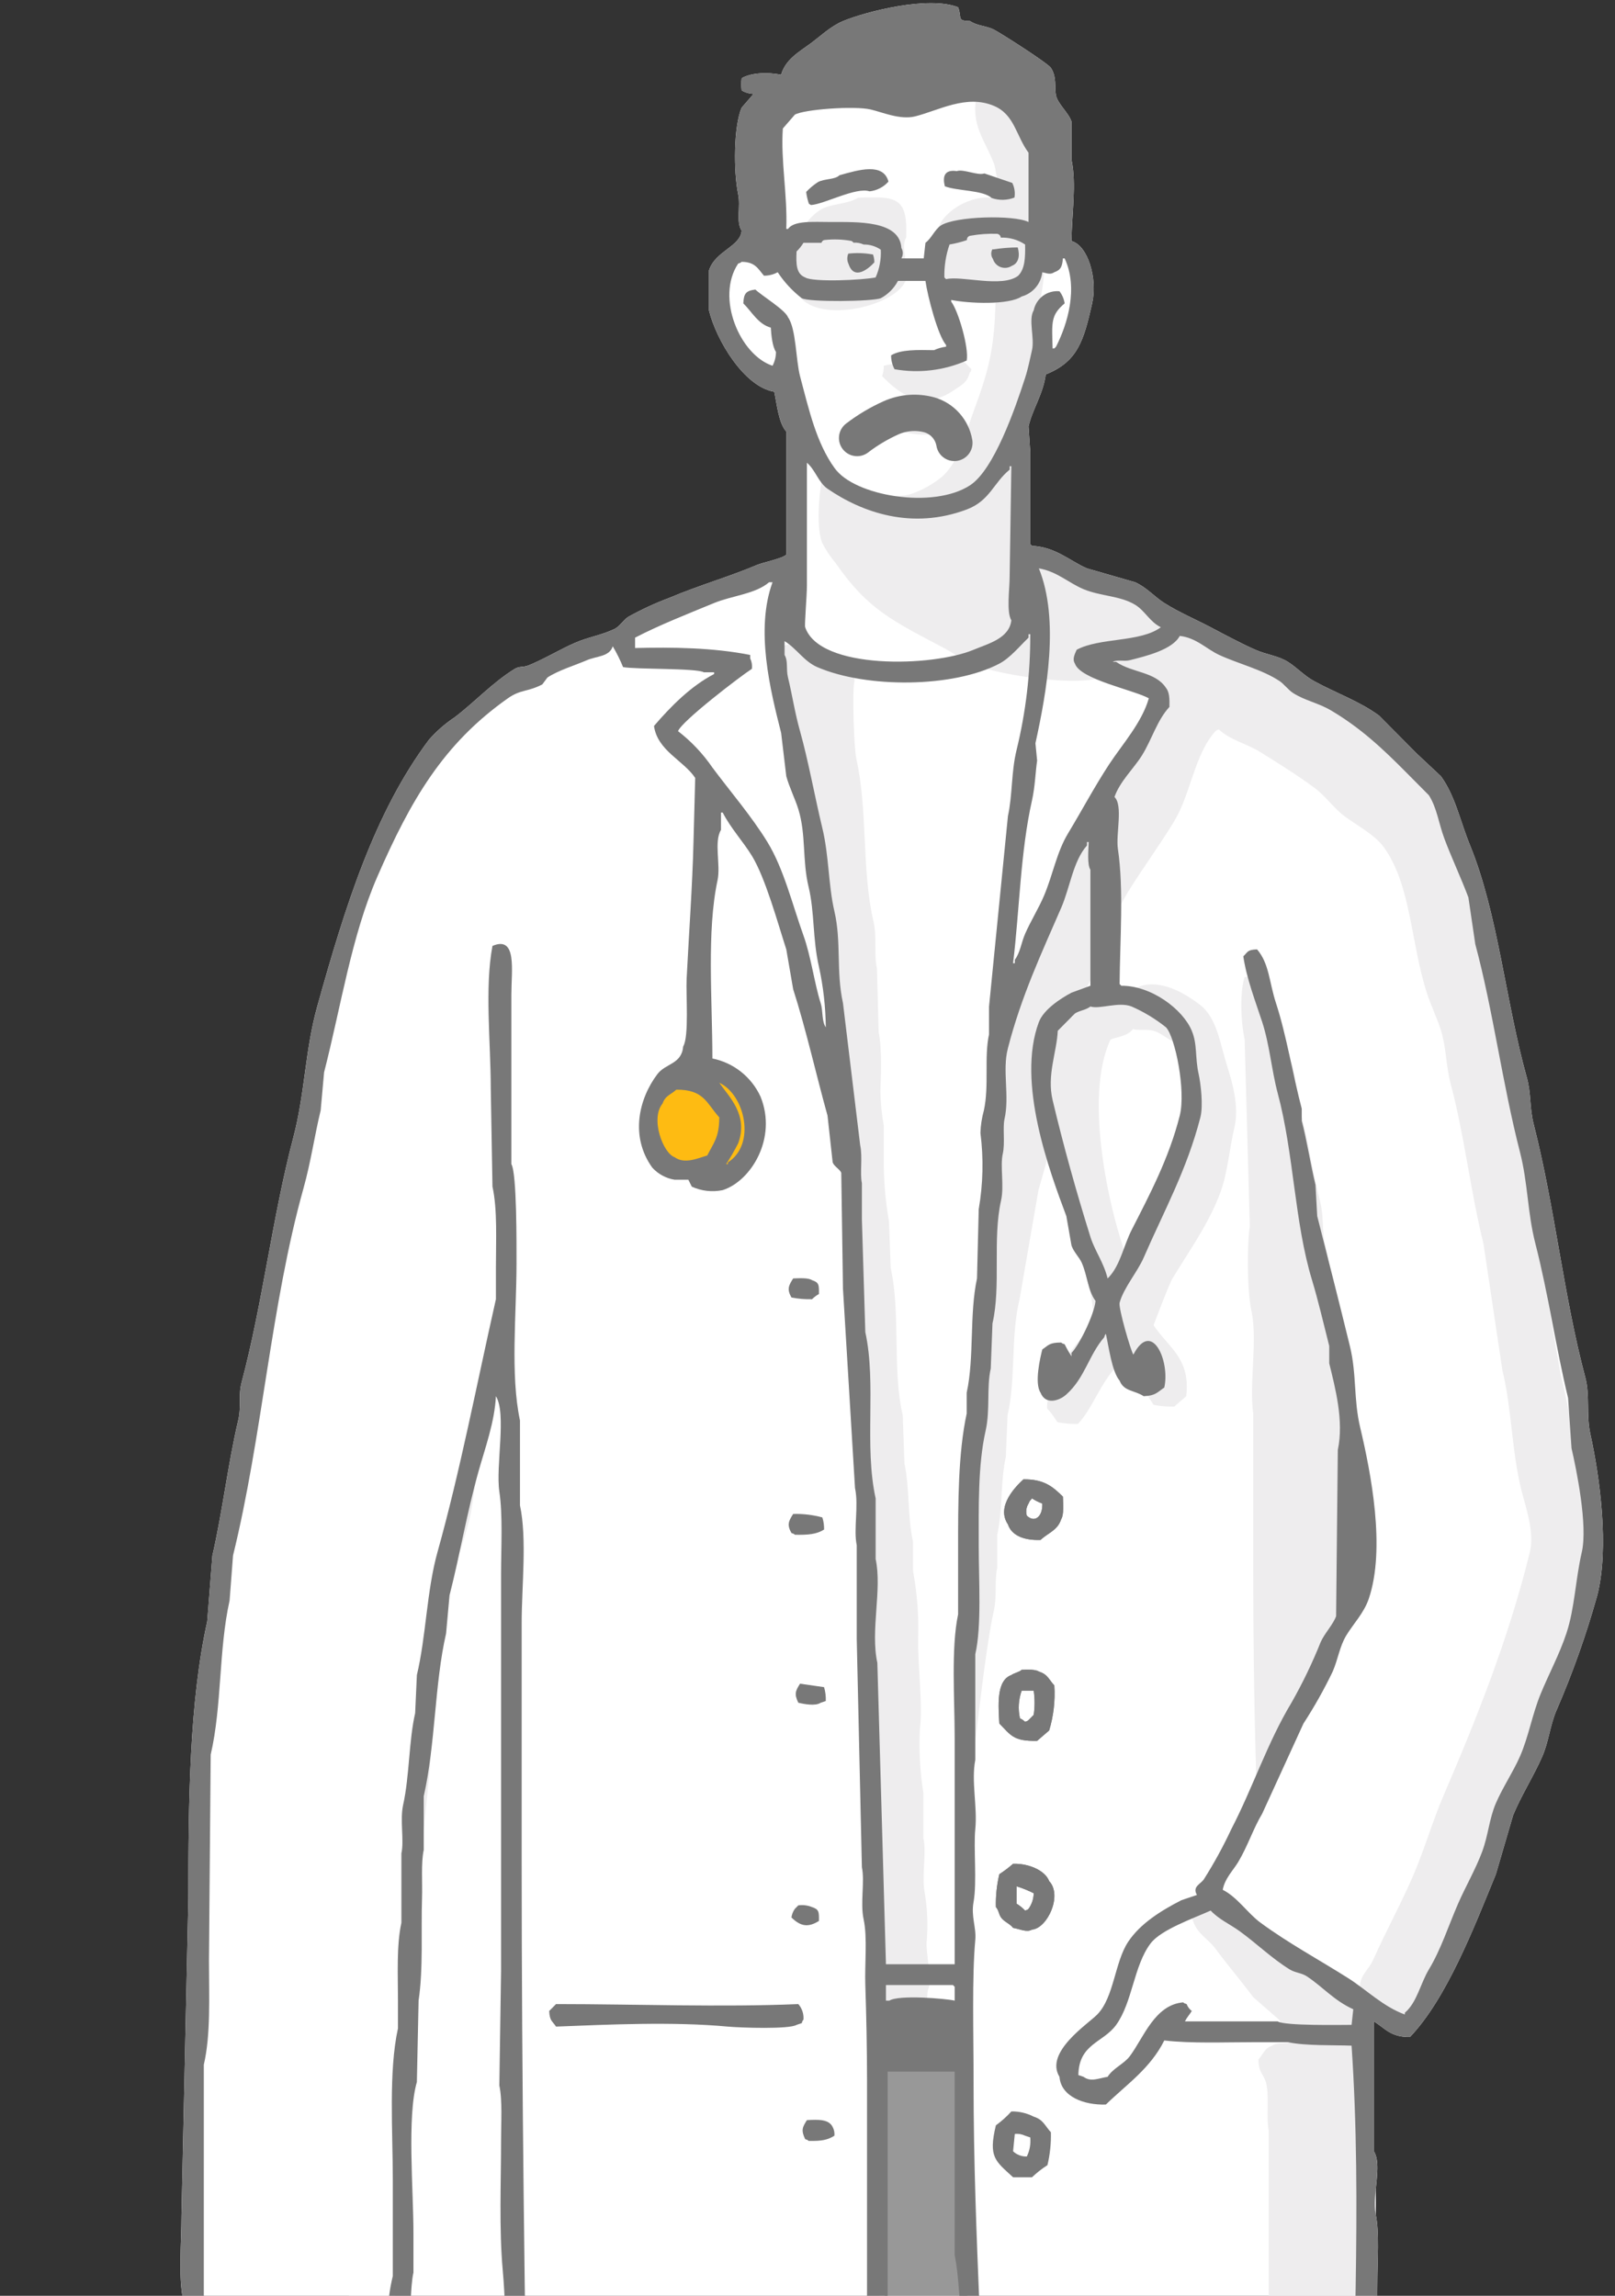 <svg width="128" height="182" viewBox="0 0 128 182" fill="none" xmlns="http://www.w3.org/2000/svg">
<rect x="0" y="0" width="128" height="182" fill="#333333" stroke="none"/>
<path d="M63.408 133.475C63.043 134.055 62.937 134.282 63.271 134.986C63.708 135.086 64.63 135.271 65.042 134.986C65.177 134.94 65.314 134.894 65.45 134.848C65.464 134.477 65.418 134.106 65.314 133.75L63.408 133.475ZM62.999 121.668C64.077 121.69 64.728 121.625 65.314 121.256C65.322 120.93 65.276 120.605 65.177 120.295C64.424 120.09 63.644 119.998 62.863 120.02C62.508 120.581 62.352 120.867 62.727 121.53C62.962 121.619 62.86 121.558 62.999 121.668ZM57.688 160.659C58.684 160.751 62.56 160.882 63.135 160.522L63.544 160.385C63.631 160.148 63.57 160.251 63.68 160.11C63.698 159.887 63.671 159.663 63.601 159.451C63.531 159.238 63.419 159.042 63.272 158.875C57.156 159.133 50.54 158.877 44.07 158.875L43.526 159.423C43.568 160.221 43.767 160.201 44.07 160.659C48.281 160.495 53.319 160.255 57.688 160.659H57.688ZM81.928 167.798C81.381 167.515 80.772 167.373 80.157 167.386C79.787 167.794 79.377 168.162 78.932 168.485C78.311 171.035 78.904 171.317 80.294 172.604H81.792C82.169 172.245 82.58 171.923 83.018 171.643C83.222 170.789 83.313 169.912 83.291 169.034C82.816 168.528 82.699 168.038 81.928 167.798ZM81.383 170.956C81.184 170.963 80.985 170.931 80.798 170.86C80.611 170.789 80.439 170.682 80.294 170.544L80.43 169.171C80.71 169.137 80.993 169.185 81.247 169.309L81.656 169.446C81.706 169.965 81.612 170.488 81.383 170.956ZM64.361 102.996C64.522 102.834 64.706 102.695 64.906 102.584C64.918 101.848 64.909 101.668 64.361 101.486C64.071 101.289 63.364 101.329 62.863 101.349C62.508 101.909 62.352 102.195 62.727 102.859C63.266 102.963 63.813 103.01 64.361 102.996H64.361Z" fill="#787878"/>
<path d="M121.693 373.464C120.643 373.104 119.466 372.387 118.424 371.954C117.24 371.461 116.147 371.349 115.155 370.718C113.605 369.73 112.014 368.12 110.117 367.56C110.794 365.82 109.856 365.604 109.436 363.716C109.391 361.062 109.346 358.407 109.301 355.753C109.3 349.263 109.171 343.085 109.057 336.906C109.239 335.169 109.21 333.416 108.97 331.686C108.921 328.588 108.895 325.489 108.892 322.39C108.892 319.014 108.993 315.064 108.346 312.093V309.759C108.06 308.462 108.219 306.65 107.938 305.366V303.17C107.43 300.862 107.903 297.95 107.393 295.619C107.211 288.617 107.03 281.615 106.849 274.613V268.16C105.821 263.494 106.031 258.056 106.031 252.508C106.031 250.203 106.342 247.283 105.896 245.232V240.427C105.218 227.823 104.541 215.217 103.864 202.61C104.119 202.569 104.37 202.501 104.611 202.406C105.894 202.419 107.678 202.396 108.211 201.985C108.732 201.538 108.854 198.824 108.883 196.621C109.067 194.123 109.059 191.356 109.005 188.61C109.081 186.112 109.164 183.584 109.164 180.979C109.164 179.227 109.343 177.031 109.03 175.508C109.043 174.894 109.042 174.289 109.026 173.694C109.139 172.51 109.329 171.25 108.891 170.545V160.247C109.799 160.813 110.231 161.508 111.751 161.483C114.67 158.415 116.832 152.796 118.559 148.578C119.014 147.022 119.468 145.466 119.922 143.91C120.565 142.341 121.578 140.761 122.237 139.241C122.745 138.07 122.833 136.881 123.326 135.672C124.627 132.686 125.719 129.613 126.594 126.474C127.56 122.71 126.793 117.061 126.05 113.705C125.703 112.138 126.035 110.648 125.641 109.175C123.935 102.779 123.23 95.68 121.556 89.13C121.218 87.808 121.368 86.698 121.011 85.423C119.333 79.421 118.727 72.431 116.517 67.026C115.702 65.032 115.354 63.128 114.202 61.534L112.296 59.749L109.3 56.729C107.725 55.574 105.883 54.948 104.125 53.982C103.398 53.584 102.757 52.896 102.082 52.473C101.294 51.978 100.395 51.908 99.495 51.511C98.351 51.006 97.124 50.343 95.954 49.727C94.788 49.112 93.445 48.543 92.278 47.804C91.511 47.319 90.863 46.554 89.963 46.157L86.15 45.059C84.792 44.474 83.674 43.361 81.792 43.274L81.656 43.136V35.86L81.519 33.801C81.822 32.457 82.684 31.236 82.882 29.682C85.427 28.675 85.899 26.979 86.559 24.053C87.003 22.077 86.224 19.464 84.924 19.11C84.942 16.951 85.337 14.632 84.924 12.658V9.637C84.713 8.967 83.836 8.232 83.698 7.577C83.558 6.907 83.779 6.122 83.29 5.38C83.042 5.004 79.377 2.663 78.796 2.36C78.176 2.036 77.44 2.059 76.889 1.674C75.801 1.65 76.264 1.427 75.936 0.575C73.592 -0.351 68.639 0.913 66.812 1.674C65.834 2.081 65.021 2.874 64.225 3.459C63.331 4.115 62.245 4.721 61.91 5.929C60.843 5.703 59.51 5.766 58.778 6.204C58.744 6.524 58.744 6.846 58.778 7.165C59.067 7.337 59.395 7.432 59.73 7.44C59.414 7.806 59.096 8.172 58.778 8.538C58.15 10.015 58.124 13.533 58.505 15.403C58.709 16.406 58.318 17.571 58.778 18.286C58.683 19.557 56.691 19.88 56.19 21.444V24.602C56.761 26.953 58.98 30.67 61.365 31.054C61.576 32.065 61.715 33.556 62.318 34.212V43.96C62.113 44.253 60.456 44.591 60.003 44.784C57.801 45.72 55.358 46.414 53.058 47.392C51.932 47.812 50.84 48.317 49.79 48.903C49.412 49.141 49.112 49.669 48.7 49.864C47.642 50.366 46.642 50.495 45.568 50.962C44.397 51.472 43.051 52.287 41.892 52.747C41.436 52.927 41.166 52.797 40.802 53.022C39.052 54.095 37.623 55.66 36.035 56.865C35.279 57.367 34.592 57.967 33.993 58.651C29.673 64.427 27.361 71.836 25.142 79.794C24.167 83.285 24.181 86.647 23.234 90.228C21.611 96.372 20.797 103.404 19.15 109.586C18.872 110.629 19.143 111.482 18.877 112.607C18.074 116.003 17.624 119.883 16.834 123.315L16.425 128.533C15.003 134.951 14.927 142.871 14.928 150.5L14.383 175.625C14.383 177.766 14.119 180.457 14.519 182.352C14.749 183.44 14.186 184.315 14.655 184.96C15.037 185.443 15.804 185.412 16.698 185.372C16.614 188.533 16.266 191.468 16.154 194.845C16.118 195.914 15.716 197.837 16.29 198.689C16.145 199.585 14.507 199.977 13.975 201.023C12.959 203.02 13.134 206.337 13.157 209.261C7.504 209.23 2.308 210.032 0.901 214.204C0.214 216.242 0.494 219.744 0.492 222.304C0.492 226.638 -0.063 231.855 0.765 235.759V238.505C1.074 239.951 1.2 241.276 1.854 242.349C2.695 243.735 3.928 244.835 5.395 245.507C6.081 245.795 6.977 245.671 7.574 246.056C8.564 246.08 11.031 246.257 11.115 245.781C12.725 246.609 17.947 246.062 20.102 246.056H41.211C41.216 250.003 40.721 254.321 41.482 257.863C41.722 258.976 41.416 260.491 41.619 261.433C42.141 263.856 41.271 266.869 41.755 269.121V290.402C41.755 304.24 42.163 317.937 42.164 331.727C42.164 335.126 41.905 339.895 42.572 342.985C42.865 344.342 42.587 345.78 42.844 346.967V349.438C42.828 350.907 42.919 352.376 43.117 353.831C43.304 355.094 43.188 362.062 42.844 362.618C42.877 365.834 41.215 365.615 39.44 366.874C38.469 367.563 37.559 368.521 36.581 369.207C35.709 369.819 34.657 369.997 33.72 370.581C32.984 371.039 32.301 371.78 31.542 372.228C30.806 372.663 30.002 372.65 29.226 373.052C28.419 373.471 27.265 374.081 26.503 374.562C24.722 375.688 22.564 376.037 22.554 378.956C22.5 379.418 22.547 379.886 22.69 380.329V380.603H22.679C23.364 381.277 24.12 381.874 24.933 382.383C25.277 382.36 25.62 382.316 25.958 382.251C26.51 382.143 27.651 382.447 28.546 382.251C30.739 381.77 33.502 381.976 36.035 381.976L53.058 381.565H57.552C57.938 381.669 58.33 381.748 58.726 381.803C59.399 381.323 60.029 380.783 60.609 380.191H60.548C60.577 380.146 60.619 380.099 60.653 380.054C60.823 379.94 60.955 379.777 61.032 379.586C61.288 379.325 61.494 379.019 61.638 378.681C62.571 375.88 61.655 371.83 62.318 368.796C62.738 366.534 62.921 364.233 62.864 361.932V358.225C63.126 356.998 62.833 355.511 63.135 354.106C63.891 350.587 63.436 346.335 64.225 342.711L64.497 337.768C65.288 334.089 64.639 329.712 65.45 325.961L65.586 322.254C66.188 319.458 65.787 316.05 66.403 313.192V311.134C66.908 308.785 66.567 305.844 67.085 303.444V301.11C67.396 299.653 67.017 297.894 67.358 296.306C68.019 293.21 67.765 288.929 67.765 285.46L67.665 278.141V277.48C67.661 277.477 67.659 277.474 67.655 277.472L67.629 275.574C67.189 273.499 67.337 269.06 67.766 267.062C68.149 265.277 67.829 263.448 68.174 261.844C68.616 259.796 68.168 257.602 68.583 255.667C68.539 253.497 68.494 251.327 68.449 249.157L68.452 249.047C68.609 247.847 68.655 246.634 68.59 245.425C68.602 245.142 68.61 244.863 68.623 244.578C68.732 242.202 68.804 239.837 68.89 237.48V237.348C68.973 236.538 69.097 235.732 69.264 234.935C69.614 233.316 69.362 231.704 69.673 230.267C69.718 227.247 69.762 224.227 69.808 221.206C70.657 217.252 70.47 212.803 71.307 208.986V206.378C71.556 205.214 71.478 203.49 71.715 202.396V199.239C71.773 198.775 71.864 198.317 71.987 197.866C72.549 195.331 71.619 192.763 72.532 190.727C72.767 190.815 72.665 190.754 72.805 190.864C74.019 192.573 73.205 196.656 73.758 199.102C75.12 205.125 74.46 212.773 75.936 218.597V220.52C76.119 221.32 76.116 222.3 76.346 223.265C77.674 228.872 77.76 235.175 79.068 240.839C79.553 242.931 79.439 245.083 79.887 247.017C80.451 249.467 80.308 251.975 80.839 254.293C81.623 257.721 81.336 261.271 82.065 264.591C82.111 267.977 82.156 271.364 82.2 274.75C82.402 275.686 82.82 279.536 82.61 280.517C82.362 281.668 82.183 285.069 82.473 286.42C82.923 288.505 82.41 290.828 82.882 293.01C83.221 294.58 82.918 296.373 83.291 298.09C83.631 299.66 83.326 301.453 83.699 303.17C84.616 307.384 84.144 312.217 85.061 316.35L87.103 336.944L87.512 344.358C88.293 347.941 88.071 352.083 88.874 355.754C89.25 357.472 88.928 359.482 89.282 361.107C89.679 362.931 89.261 364.959 89.555 366.325L89.418 368.796C89.416 372.369 89.016 377.544 90.644 379.642V379.688C91.224 380.237 91.875 380.706 92.578 381.083C92.686 381.143 92.77 381.241 92.812 381.358C93.097 381.446 93.368 381.535 93.505 381.565C95.18 381.708 96.862 381.754 98.542 381.702C100.8 381.23 103.931 381.565 106.441 381.565C109.609 381.565 112.528 381.784 115.429 381.153C115.634 381.108 115.848 381.083 116.062 381.055C116.726 381.085 117.392 381.055 118.052 380.968C119.025 380.988 120.004 381.047 120.929 381.034C122.903 380.303 124.832 379.455 126.708 378.496C126.918 377.685 127.076 376.672 126.595 376.073C126.095 374.638 123.249 373.997 121.693 373.464ZM68.718 191.962C68.153 194.587 68.306 197.87 68.31 200.749C59.753 200.758 50.42 200.675 41.891 201.023C41.589 183.118 41.346 165.293 41.346 147.479V128.67C41.346 125.723 41.78 122.013 41.211 119.334V112.607C40.433 108.956 40.938 104.186 40.938 100.113C40.938 98.703 40.967 93.006 40.529 92.287V78.833C40.529 78.457 40.547 78.046 40.562 77.636C40.604 77.404 40.637 77.164 40.682 76.934C40.666 76.79 40.651 76.642 40.635 76.499H40.571C40.527 75.325 40.239 74.471 39.032 74.988C38.759 76.689 38.655 78.414 38.723 80.135L37.366 85.286C36.721 87.577 36.658 89.71 36.005 92.012C35.609 93.409 34.899 95.52 34.779 96.955C34.259 103.182 34.049 111.411 32.6 117.686L32.464 120.158C31.856 122.772 31.836 125.792 31.238 128.396L30.694 135.397V137.731C30.453 138.793 30.695 140.1 30.422 141.301C29.967 145.099 29.513 148.898 29.059 152.697C28.654 154.5 29.015 156.436 28.651 158.051L28.515 162.719C28.247 163.9 28.379 165.7 28.379 167.113C28.379 169.239 28.414 171.66 28.242 173.565C28.047 175.732 28.395 178.072 27.97 179.881C27.692 181.181 27.568 182.511 27.602 183.841C23.926 183.998 20.017 183.733 16.153 183.725C16.161 179.842 16.143 174.428 16.153 170.132V163.68C16.71 161.289 16.562 158.302 16.562 155.442L16.698 139.104C17.596 135.25 17.324 130.782 18.196 126.885L18.469 123.315C20.801 113.818 21.463 103.465 24.052 94.209C24.641 92.104 24.939 89.977 25.414 88.031C25.504 87.024 25.594 86.017 25.686 85.01C27.041 79.728 27.858 74.195 29.908 69.496C32.558 63.42 35.136 58.962 40.257 55.355C41.269 54.642 41.82 54.862 42.981 54.257L43.389 53.708C44.258 53.138 45.625 52.724 46.522 52.335C47.279 52.006 48.306 52.072 48.564 51.236C48.878 51.763 49.151 52.314 49.381 52.883C50.336 53.072 55.241 52.96 55.782 53.296H56.599V53.433C54.751 54.39 53.146 56.02 51.832 57.552C52.111 59.522 54.173 60.275 55.1 61.671C55.1 61.671 54.984 65.931 54.964 66.751C54.882 70.152 54.599 74.061 54.42 77.597C54.358 78.823 54.624 82.181 54.147 82.952C54.029 84.378 52.754 84.289 52.105 85.148C50.594 87.146 49.942 90.127 51.696 92.562C52.161 93.075 52.786 93.414 53.467 93.523H54.556L54.829 94.072C55.559 94.403 56.37 94.508 57.159 94.373C57.638 94.456 58.124 94.493 58.611 94.484C59.673 93.413 61.332 93.066 62.151 91.739C64.41 88.08 61.516 84.66 59.019 83.501C59.071 80.181 58.908 75.969 59.564 72.929V68.948C59.625 68.663 59.661 68.355 59.705 68.054C60.732 69.86 61.67 73.254 62.318 75.263L62.864 78.421C63.877 81.577 64.692 85.228 65.587 88.443L65.995 92.15C66.101 92.459 66.575 92.702 66.676 92.974L66.812 102.173L67.765 117.962C68.074 119.378 67.631 121.245 67.902 122.492V129.906L68.311 148.028C68.551 149.145 68.168 150.861 68.447 152.147C68.761 153.603 68.525 155.677 68.582 157.365C68.66 159.65 68.719 162.413 68.719 164.915L68.718 191.962Z" fill="white"/>
<path d="M82.337 132.514C82.069 132.331 81.448 132.359 80.975 132.377C80.767 132.568 80.394 132.62 80.158 132.789C78.937 133.229 79.133 135.248 79.205 136.633C80.095 137.518 80.278 138.056 82.2 138.006L83.154 137.182C83.503 136.027 83.641 134.817 83.562 133.612C83.127 133.15 83.047 132.734 82.337 132.514ZM81.929 135.946C81.793 136.084 81.656 136.221 81.52 136.358C81.38 136.469 81.486 136.409 81.247 136.496C81.127 136.382 80.989 136.289 80.839 136.221C80.676 135.491 80.723 134.729 80.975 134.024H81.929C82.021 134.661 82.021 135.309 81.929 135.946ZM64.361 151.186C64.016 151.044 63.64 150.997 63.272 151.049L62.999 151.323C62.853 151.526 62.76 151.762 62.727 152.01C63.417 152.674 64.001 152.853 64.906 152.284C64.918 151.549 64.91 151.369 64.361 151.186ZM80.294 147.753C79.951 148.054 79.587 148.329 79.205 148.577C79.001 149.431 78.909 150.308 78.932 151.186C79.162 151.428 79.138 151.715 79.341 152.009C79.569 152.342 80.045 152.501 80.294 152.834C80.828 152.921 81.389 153.219 81.792 152.97C83 152.877 84.23 150.262 83.154 149.127C82.834 148.277 81.525 147.712 80.294 147.753ZM81.519 151.323C81.38 151.434 81.486 151.374 81.247 151.461C81.044 151.249 80.816 151.064 80.566 150.911V149.538C81.035 149.682 81.491 149.866 81.929 150.087C81.921 150.532 81.779 150.963 81.52 151.323L81.519 151.323ZM63.953 168.073C63.587 168.653 63.482 168.879 63.817 169.583C64.052 169.672 63.95 169.61 64.088 169.72C65.101 169.741 65.587 169.653 66.132 169.309C66.156 169.071 66.108 168.832 65.995 168.622C65.697 167.999 64.896 168.023 63.953 168.073ZM81.111 117.275C80.561 117.789 78.908 119.403 79.886 120.844C80.188 121.756 81.207 122.127 82.473 122.079C83.066 121.513 83.824 121.329 84.107 120.432C84.33 120.097 84.264 119.207 84.244 118.647C83.442 117.858 82.746 117.255 81.111 117.275ZM81.383 120.158C81.336 119.997 81.324 119.828 81.347 119.662C81.371 119.496 81.43 119.337 81.52 119.196C81.644 118.9 81.638 118.997 81.792 118.785C82.048 118.952 82.322 119.09 82.609 119.196C82.654 120.196 82.03 120.766 81.383 120.158Z" fill="#787878"/>
<path d="M40.635 98.227V97.429C40.471 97.287 40.363 97.089 40.332 96.872C39.332 90.254 39.45 83.513 40.683 76.934C40.666 76.79 40.652 76.642 40.635 76.499H39.681C38.91 79.427 38.139 82.356 37.367 85.286C36.721 87.577 36.658 89.71 36.005 92.013C35.61 93.409 34.899 95.52 34.779 96.955C34.259 103.182 34.05 111.411 32.601 117.686L32.464 120.158C31.856 122.772 31.837 125.792 31.239 128.396L30.694 135.397V137.731C30.454 138.793 30.695 140.1 30.422 141.301C29.968 145.099 29.514 148.898 29.06 152.697C28.654 154.5 29.015 156.436 28.652 158.051L28.515 162.719C28.248 163.9 28.379 165.7 28.379 167.113C28.379 169.239 28.415 171.66 28.243 173.565C28.047 175.732 28.396 178.072 27.97 179.881C27.735 180.884 27.424 183.243 27.688 184.728C24.808 184.742 21.725 184.8 19.508 184.44C18.302 184.244 17.55 185.424 16.94 184.685H16.804C16.561 185.814 16.756 186.993 17.349 187.981C18.901 190.947 21.274 190.04 25.247 190.04C27.753 190.04 30.176 190.479 31.647 189.354C31.785 189.234 31.904 189.094 31.999 188.938C30.969 187.233 30.255 185.069 31.256 183.485C31.271 181.767 31.448 180.054 31.784 178.37C32.12 176.822 31.621 174.805 31.92 173.427V163.818C31.924 161.51 32.018 158.863 32.464 156.816V154.757C32.928 152.646 32.831 150.129 33.282 148.166L34.099 139.929L34.235 135.535C34.784 133.031 34.503 130.065 35.052 127.71L35.325 124.826C35.461 124.457 35.978 124.226 36.142 123.866C36.516 122.878 36.834 121.869 37.095 120.845C37.492 119.61 37.55 117.612 38.007 116.31C38.188 114.58 38.502 112.879 38.639 111.145C38.655 110.971 38.711 110.803 38.8 110.653C38.89 110.504 39.012 110.376 39.158 110.281C39.303 110.185 39.468 110.124 39.641 110.102C39.813 110.08 39.988 110.098 40.152 110.154L40.45 106.375C40.369 103.658 40.431 100.938 40.635 98.228V98.227ZM75.361 33.938H75.633V33.8C72.519 34.199 72.009 33.737 69.641 32.977C70.093 34.271 73.921 35.036 75.361 33.938ZM76.859 29.545C76.969 29.403 76.909 29.511 76.995 29.27C76.45 28.737 76.112 28.25 75.225 28.034C74.425 28.946 72.174 28.436 71.275 28.858C70.862 28.839 70.449 28.885 70.05 28.995C70.05 29.275 70.004 29.554 69.914 29.819C71.487 31.433 73.221 32.566 75.633 30.917C76.209 30.524 76.659 30.323 76.859 29.545ZM59.019 83.501C59.071 80.181 58.908 75.968 59.564 72.929V68.948C59.766 67.933 59.885 66.903 59.921 65.868C59.368 65.1 58.747 64.383 58.171 63.631L57.793 63.593C57.458 63.903 57.093 64.179 56.704 64.417C56.443 65.57 56.296 67.272 56.023 68.536C55.637 70.323 56.075 72.538 55.751 74.028V78.01C55.546 78.969 55.192 84.286 55.478 85.286C55.897 86.746 60.765 87.566 59.019 89.679C58.712 90.331 57.7 89.872 57.113 90.365C56.166 90.728 56.097 92.007 56.16 93.386L56.976 94.347C57.515 94.451 58.062 94.498 58.611 94.484C59.673 93.413 61.332 93.066 62.152 91.739C64.409 88.079 61.516 84.66 59.019 83.501ZM71.82 22.13C72.14 21.355 71.315 19.654 71.82 18.836C71.951 15.617 71.056 15.552 68.007 15.678C67.122 16.226 65.852 16.116 65.011 16.639C63.331 17.685 61.608 21.152 63.377 23.504C65.025 25.694 71.175 24.24 71.82 22.13Z" fill="#EEEDEE"/>
<path d="M126.351 126.138C126.417 124.158 126.498 122.181 126.596 120.207C126.539 120.006 126.481 119.805 126.427 119.609C126.337 118.602 126.246 117.595 126.155 116.588C126.004 116.124 125.516 115.89 125.337 115.49C124.577 113.779 124.221 110.897 123.704 109.037C123.159 105.88 122.614 102.722 122.069 99.564L121.798 96.681C119.948 88.924 119.498 80.581 117.44 73.204C116.711 70.593 116.253 67.968 115.602 65.531C110.573 58.047 103.727 52.677 94.898 50.154C94.741 50.115 94.596 50.036 94.476 49.926C94.356 49.817 94.266 49.678 94.212 49.525C93.896 49.354 93.602 49.145 93.336 48.903H92.928C93.039 49.103 93.177 49.288 93.336 49.452V50.413H93.2C92.942 49.375 92.197 48.678 91.702 47.805C90.355 47.452 88.393 47.525 87.208 46.706C86.681 46.382 86.626 45.547 86.118 45.196C85.195 44.666 84.165 44.353 83.106 44.281C82.57 44.923 81.416 44.977 81.28 43.957C80.994 41.82 80.601 37.333 81.001 36.42C81.878 34.422 80.701 32.807 81.489 30.643C81.694 30.077 82.137 29.35 82.306 28.72C82.701 27.244 82.079 25.4 82.442 23.778C82.977 21.392 82.716 19.499 82.714 16.914C82.713 14.961 82.732 13.224 82.169 11.833C81.946 11.281 81.337 10.488 81.216 9.912C81.179 9.732 81.481 9.082 81.353 8.676C80.791 6.91 79.472 5.743 77.54 6.891C76.803 9.798 77.852 10.666 78.765 12.932C78.966 13.429 78.9 14.031 79.174 14.442V15.815C77.317 15.17 74.833 16.669 74.407 18.012C74.01 18.628 74.249 20.54 74.271 21.444C75.535 22.8 76.115 23.569 78.901 23.503C78.876 27.816 78.225 29.708 77.131 32.702C76.429 34.624 76.021 36.536 74.68 37.782C73.948 38.379 73.118 38.843 72.229 39.155C70.939 39.563 70.221 38.899 69.778 40.116C68.208 39.604 66.95 37.985 65.965 36.821C65.839 36.597 65.499 37.09 65.284 37.233C64.989 38.501 64.623 41.554 65.147 42.999C65.444 43.59 65.81 44.143 66.237 44.646C68.784 48.335 70.794 49.24 74.816 51.373C75.713 51.85 76.612 52.559 77.676 52.884C80.196 53.655 86.628 54.667 88.094 53.296C88.928 53.401 91.279 54.956 92.255 55.584C90.504 59.36 88.331 61.645 86.297 65.023C85.466 66.403 84.958 69.073 84.122 70.458C82.202 73.634 81.439 76.991 80.264 80.892C79.655 82.909 79.769 85.76 79.205 88.287C78.309 92.295 78.914 96.694 78.221 100.525C77.87 102.464 78.659 103.631 78.357 105.33C78.105 107.241 78.014 109.17 78.085 111.097C78.111 111.679 77.619 113.436 77.408 114.411C77.26 115.09 77.497 116.898 77.313 117.748C77.055 118.939 77.234 120.656 77.124 121.657C76.927 123.455 76.935 126.402 76.935 128.426C76.936 130.517 76.932 132.168 76.462 133.67C76.004 135.133 76.415 140.185 76.84 140.916C77.075 141.004 77.939 131.351 78.765 127.709C79.03 126.543 78.808 125.294 79.038 124.277V121.668C79.475 119.774 79.286 117.393 79.719 115.49L79.855 112.195C80.534 109.274 80.08 105.974 80.808 102.996L82.306 94.347C82.818 92.483 83.548 90.371 83.531 88.168C83.977 88.871 83.678 91.9 83.94 92.837C84.429 94.585 84.576 96.641 85.166 98.466C85.819 100.487 86.722 102.354 86.664 105.056C85.42 106.198 82.948 109.353 82.987 111.646C83.294 111.984 83.568 112.352 83.804 112.744C84.342 112.849 84.89 112.895 85.439 112.882C86.731 111.498 87.425 109.026 88.978 107.939C89.023 107.894 89.069 107.848 89.114 107.802C89.826 108.985 90.694 110.192 91.429 111.371C91.968 111.476 92.516 111.522 93.064 111.509C93.382 111.234 93.7 110.959 94.017 110.685C94.371 107.677 92.615 106.843 91.429 105.056C91.429 105.056 92.639 101.827 92.928 101.349C94.225 99.204 95.831 96.981 96.741 94.484C97.312 92.916 97.462 90.92 97.831 89.404C98.246 87.694 97.616 85.641 97.285 84.599C96.705 82.766 96.457 80.686 95.107 79.657C94.228 78.986 92.292 77.649 90.477 78.147C90.069 78.258 89.531 78.755 89.251 78.833C88.836 78.947 87.854 78.502 87.208 78.695C86.198 78.998 85.695 79.828 85.03 80.48V80.617H84.893C85.483 79.401 86.258 78.172 86.799 76.911C87.724 74.758 88.22 72.63 89.387 70.733C90.54 68.86 91.91 67.013 93.064 65.103C94.385 62.916 94.671 59.802 96.332 57.965C96.472 57.853 96.366 57.913 96.605 57.827C97.483 58.666 98.812 58.951 99.873 59.612C101.29 60.496 102.864 61.473 104.231 62.495C105.048 63.106 105.727 64.074 106.546 64.691C107.521 65.427 108.969 66.178 109.678 67.163C111.844 70.168 111.805 74.712 113.082 78.695C113.383 79.633 113.877 80.669 114.172 81.579C114.644 83.032 114.579 84.435 114.989 85.972C116.054 89.969 116.549 94.455 117.576 98.603C118.076 101.943 118.575 105.284 119.074 108.625C119.817 111.651 119.8 114.941 120.573 118.099C120.879 119.351 121.648 121.432 121.253 123.041C119.573 129.896 117.017 136.275 114.444 142.262C113.51 144.435 112.929 146.543 111.993 148.715C111.025 150.96 109.903 152.977 108.861 155.305C108.371 156.399 107.673 156.501 107.771 158.051C109.303 159.592 109.742 160.35 112.165 160.314C112.805 157.04 114.868 154.186 116.38 151.262C118.874 146.441 119.647 141.446 121.672 136.507C123.108 133.005 124.85 129.628 126.352 126.14L126.351 126.138ZM88.025 82.402C88.743 82.152 89.378 82.12 89.795 81.579C90.186 81.712 90.897 81.565 91.429 81.716C91.962 81.866 92.443 82.302 92.928 82.54C93.263 83.808 93.943 85.252 94.29 86.521C94.712 88.066 94.012 89.76 93.745 90.777C93.465 91.84 93.592 92.848 93.2 93.797C92.521 95.443 91.348 96.909 90.476 98.328C90.135 98.884 90.078 99.52 89.659 99.975C89.572 100.213 89.633 100.11 89.523 100.25C87.993 96.517 85.82 86.993 88.025 82.402Z" fill="#EEEDEE"/>
<path d="M108.724 170.682C108.367 168.992 108.882 166.231 108.594 164.448C108.413 164.37 108.261 164.239 108.155 164.072C108.05 163.905 107.998 163.71 108.005 163.512V160.938C107.998 160.67 108.096 160.41 108.279 160.215C108.462 160.02 108.714 159.906 108.98 159.899H108.989C108.952 159.784 108.909 159.671 108.861 159.561C108.421 158.716 107.59 158.582 106.818 158.052C106.318 157.548 105.819 157.045 105.32 156.541C103.756 155.374 102.107 154.417 100.553 153.246C99.002 152.076 98.443 150.199 95.652 150.226C95.227 150.643 94.84 151.033 94.426 151.461C94.468 153.132 95.614 153.515 96.332 154.482C97.318 155.809 98.34 157.007 99.328 158.326C100.009 158.921 100.69 159.516 101.371 160.111C101.75 160.719 102.208 161.273 102.732 161.758C102.253 162.061 101.252 161.855 100.826 162.171C100.189 162.394 100.135 162.836 99.737 163.269C99.758 164.25 100.069 164.374 100.282 164.916C100.655 165.872 100.335 167.88 100.553 168.898V191.002C100.553 193.515 100.816 195.752 100.826 198.004C100.832 199.212 100.59 201.08 101.099 201.848C101.686 202.737 103.451 202.898 104.64 202.397C104.883 202.294 105.385 201.761 105.593 201.711C105.854 201.647 106.129 201.953 106.273 201.985C107.192 202.19 107.703 201.585 108.181 201.299C109.566 196.036 108.861 187.419 108.861 180.98C108.861 177.732 109.353 173.654 108.724 170.682ZM107.498 118.236L107.226 114.391C107.152 114.172 106.761 113.923 106.682 113.705C106.497 112.983 106.36 112.249 106.273 111.509L106.137 107.252C105.509 104.464 105.669 101.269 105.047 98.74C104.744 97.509 104.942 96.516 104.639 95.308C104.043 92.932 103.649 90.181 103.005 87.894C102.618 86.52 102.772 84.72 102.051 83.638V83.363C101.86 83.434 101.677 83.526 101.506 83.638H101.235C101.272 81.563 101.426 78.135 99.873 77.597C99.482 77.448 99.061 77.401 98.647 77.46C98.284 78.516 98.307 80.812 98.647 82.402L99.056 97.23C98.853 98.433 98.808 102.175 99.191 103.957C99.683 106.239 98.99 109.766 99.328 112.057V124.002C99.328 130.849 99.427 137.035 99.645 143.409C100.107 142.631 100.628 141.889 101.202 141.19C101.55 140.204 101.919 139.221 102.324 138.28C103.308 135.993 104.85 133.645 105.593 131.279L107.635 120.707C107.735 119.881 107.689 119.045 107.498 118.236ZM73.454 153.795C73.548 152.604 73.502 151.406 73.318 150.225C73.008 148.809 73.454 146.941 73.182 145.694V142.125C72.916 140.446 72.825 138.744 72.909 137.045C73.165 135.229 72.709 131.814 72.773 129.768C72.823 128.02 72.686 126.271 72.365 124.551V122.218C71.917 120.295 72.105 117.937 71.684 116.039L71.548 112.195C70.705 108.587 71.395 104.131 70.594 100.525L70.458 96.818C70.159 95.142 70.022 93.441 70.05 91.738V89.267C69.885 88.36 69.794 87.442 69.777 86.521C69.802 85.732 69.938 83.191 69.641 81.853L69.505 76.773C69.248 75.67 69.521 74.301 69.233 73.066C68.275 68.969 68.792 64.243 67.871 60.161C67.672 59.281 67.52 54.401 67.735 53.983C67.573 52.576 65.9 52.914 64.739 52.473C64.498 52.382 64.295 52.059 64.058 51.923L63.922 51.1C62.796 50.948 62.223 51.052 61.47 51.511C60.862 54.052 62.067 57.109 62.696 59.474C64.072 64.644 64.458 69.951 65.692 75.263C66.172 77.332 65.753 79.308 66.237 81.442C67.187 85.636 66.64 90.965 67.599 95.308V100.525C67.598 104.152 67.593 107.704 68.279 110.822C68.784 113.115 68.355 115.545 68.824 117.686L68.96 122.492C69.434 124.605 68.413 128.124 68.896 130.333C68.942 133.673 69.229 137.195 69.274 140.535C69.274 144.888 69.624 148.249 69.652 152.262C69.671 154.875 67.78 162.639 71.828 159.699C72.206 159.423 72.894 159.447 73.246 159.126C73.577 158.946 73.414 157.978 73.591 157.639C73.901 156.97 73.332 154.681 73.454 153.794V153.795ZM75.905 33.526H76.178V33.663C75.939 33.577 76.045 33.637 75.905 33.526ZM75.633 33.663H75.905V33.8C75.666 33.714 75.773 33.774 75.633 33.663Z" fill="#EEEDEE"/>
<path d="M100.417 135.672C100.307 135.51 100.307 135.443 100.282 135.123C100.391 135.284 100.39 135.352 100.417 135.672H100.417Z" fill="#EEEDEE"/>
<path d="M55.146 85.736C59.83 85.593 60.521 87.754 59.368 91.914C58.662 92.403 58 93.016 57.053 93.287C53.562 94.284 51.051 91.005 51.47 87.795C52.058 87.348 52.37 86.603 53.103 86.285C53.737 86.01 54.603 86.108 55.146 85.736ZM12.658 210.261L13.067 210.398V210.535C12.579 210.474 12.686 210.622 12.658 210.261ZM21.374 224.676C23.556 224.637 25.636 224.519 27.638 224.402C28.471 224.354 29.826 224.276 30.09 224.814V228.109C29.148 229.017 28.093 228.836 26.276 228.795C25.752 229.13 22.226 229.078 21.374 229.07C21.402 230.98 21.717 236.884 20.965 237.445C19.894 238.28 17.147 238.242 17.152 236.484C16.632 235.652 17.001 230.606 17.016 229.207L10.888 229.345C9.83 229.345 8.805 229.511 8.437 228.795C8.007 228.217 8.348 226.338 8.437 225.363C9.839 224.505 13.403 224.932 15.518 224.951C15.789 224.767 16.404 224.8 16.88 224.814L16.743 218.498L17.152 218.224C17.866 217.656 20.619 217.833 21.237 218.087C21.489 218.741 21.582 219.447 21.51 220.145C20.993 220.96 21.356 223.532 21.374 224.676Z" fill="#FEBB12"/>
<path d="M76.783 201.313C81.63 201.322 86.526 201.313 91.49 201.313H98.572C99.694 201.105 100.835 201.013 101.976 201.039C102.475 207.674 102.975 214.31 103.475 220.947V223.555C104.119 226.548 103.367 230.261 104.019 233.303L104.155 244.012C104.155 247.127 103.638 252.407 104.564 254.721V259.801C105.067 262.143 104.875 264.713 105.381 267.077V273.667C105.563 280.622 105.744 287.579 105.925 294.536C106.717 298.223 105.964 302.569 106.743 306.205L106.879 311.011C108.157 316.967 106.817 324.113 107.423 330.781C108.381 341.305 108.15 355.83 108.899 366.306C106.314 366.369 105.817 366.353 103.414 366.878H98.686C97.708 367.083 95.502 366.908 94.525 366.686C93.16 366.378 90.597 368.18 90.364 366.782C89.949 366.082 90.353 361.404 90.265 360.436C90.191 359.24 90.055 358.048 89.856 356.867V354.67C88.933 350.44 89.266 345.835 88.359 341.628V339.568C88.012 337.971 88.154 335.925 87.814 334.351C87.677 332.474 87.541 330.598 87.406 328.721C86.369 324.027 86.791 318.69 85.771 314.031L85.498 309.775C84.507 305.256 85.128 299.945 84.137 295.36C83.758 293.606 84.074 291.747 83.729 290.142C83.349 288.384 83.813 286.315 83.456 284.65C83.179 283.36 83.363 281.058 83.592 279.982C83.845 278.796 83.417 274.75 83.183 273.667C83.138 270.281 83.093 266.894 83.048 263.507C82.403 260.568 82.65 257.345 81.957 254.308C81.506 252.325 81.631 250.12 81.14 247.993C79.477 240.78 79.556 232.861 77.872 225.751C76.877 221.549 77.025 217.108 76.102 212.846V210.786C75.59 208.454 75.792 205.534 75.285 203.236C74.822 201.14 75.02 198.932 74.604 197.057V194.449C74.195 192.584 74.253 188.317 72.834 187.722C72.514 187.509 72.25 187.641 71.88 187.722C71.705 188.741 71.079 190.189 69.838 190.193C69.286 188.499 69.701 183.836 69.701 181.68V162.871C71.186 162.371 73.799 162.723 75.557 162.734C75.909 163.807 75.694 165.671 75.694 166.99V175.777C76.251 176.695 75.826 179.597 76.102 180.857C76.483 182.595 76.51 184.607 76.51 186.76V189.643C76.808 191.039 76.646 193.093 76.646 194.723L76.783 201.313ZM65.071 200.902C66.459 200.868 69.162 200.774 69.974 201.313C70.12 201.708 70.167 202.132 70.111 202.549C69.481 203.606 70.154 206.19 69.838 207.629C69.487 209.228 69.369 211.181 69.021 212.709V214.768C67.689 220.848 68.868 228.979 67.523 235.088C67.261 236.275 67.481 237.595 67.25 238.658C66.804 240.704 67.398 243.039 66.979 244.973V253.897C66.546 255.9 67.156 258.406 66.706 260.487C66.374 262.021 66.497 264.022 66.16 265.567V268.038C65.904 269.229 65.733 274.072 66.025 275.452C66.187 276.219 65.962 277.533 66.16 278.473C66.587 280.488 66.599 285.66 66.16 287.671C66.115 290.004 66.07 292.338 66.025 294.673C65.711 296.121 66.104 297.86 65.753 299.478C64.898 303.409 65.643 307.976 64.8 311.835L64.663 315.953C63.932 319.311 64.455 323.248 63.71 326.662L63.574 331.331C62.904 334.407 63.29 338.154 62.621 341.215V343.137C62.231 344.933 62.644 347.076 62.212 349.041C61.177 353.746 61.47 360.027 61.259 364.692C60.93 364.871 61.992 366.469 61.425 366.496C62.261 368.311 57.468 367.057 57.075 366.878C54.438 365.674 47.471 366.273 43.741 366.21C43.798 365.86 43.665 362.535 43.828 361.809C44.435 359.098 44.455 352.85 43.828 350.139V347.394C43.828 345.432 43.825 343.246 43.418 341.49V338.057C42.667 334.713 43.775 330.517 43.011 327.211V305.793C42.711 304.462 43.211 302.489 42.874 300.989C42.516 299.397 42.738 297.056 42.738 295.222V264.194C42.448 262.906 42.929 260.982 42.602 259.526C42.4 258.629 42.705 257.159 42.465 256.094C42.156 254.718 42.27 252.924 42.329 251.563C42.406 249.809 42.194 247.622 42.194 245.659C42.802 245.355 43.423 244.809 44.1 244.561H45.598C46.12 244.387 46.622 244.157 47.096 243.875C47.701 243.457 47.898 242.572 48.321 241.953L49.275 241.128V236.598C48.786 235.791 49.138 231.587 49.138 230.283C49.093 225.387 49.047 220.49 49.003 215.592C48.611 213.895 45.473 212.023 44.615 210.754C43.576 209.217 44.462 208.71 43.691 206.805C43.148 205.463 43.554 202.811 43.555 201.176C44.843 200.755 47.049 201.039 48.594 201.039H59.488C60.666 201.039 64.347 201.353 65.071 200.902V200.902Z" fill="#EEEDEE"/>
<path d="M107.414 367.194C107.495 367.159 107.581 367.134 107.669 367.121C108.221 367.078 108.832 367.071 109.466 367.059C109.444 359.819 109.072 353.804 109.062 346.605V339.74C109.062 339.102 108.843 338.264 108.926 337.817C109.302 335.448 109.256 333.031 108.79 330.678C108.745 327.109 108.7 323.54 108.654 319.969C108.356 318.683 108.854 316.754 108.518 315.302C107.749 311.98 107.794 308.688 107.02 305.279L106.884 301.297C106.566 298.323 106.248 295.349 105.93 292.374C105.363 289.875 106.321 286.742 105.794 284.411C105.399 282.666 105.89 280.682 105.521 279.056V264.915C105.135 263.239 105.25 260.819 105.25 259.012V256.815C104.862 255.138 105.539 252.754 105.114 250.911C104.71 249.166 105.266 246.985 104.841 245.144C104.704 244.551 104.881 243.433 104.705 242.674C104.404 241.373 104.568 239.404 104.568 237.868C104.568 233.374 105.037 228.167 104.161 224.276C103.9 223.124 104.246 221.553 104.024 220.569V207.664C103.794 207.006 103.521 206.363 103.206 205.742C103.116 205.238 103.025 204.735 102.935 204.232C102.708 204.003 103.168 203.499 102.941 203.27C102.986 202.721 102.344 202.447 102.389 201.898L86.729 201.623C83.647 201.623 79.699 202.067 77.741 200.799C77.729 196.933 77.8 192.844 76.924 189.541C76.553 188.144 76.926 186.148 76.652 184.874V181.853C76.652 178.831 76.951 175.468 76.379 172.792V170.32C76.055 168.796 76.143 166.844 75.835 165.378C75.57 164.12 76.541 163.186 75.835 162.219C75.527 161.84 75.158 161.516 74.745 161.258C73.547 161.266 73.369 161.631 72.702 162.082C72.522 162.742 72.287 163.076 72.294 164.005L70.291 163.274C69.972 163.549 70.569 164.554 70.25 164.829C69.743 169.25 70.116 174.441 70.116 179.107V184.461C69.666 186.328 69.447 188.901 69.026 190.914C68.865 191.678 69.16 193.008 69.298 193.66C69.785 195.962 69.192 200.088 68.481 201.348C67.189 201.582 66.064 200.822 64.396 201.211C63.171 201.497 59.475 202.616 58.131 202.309C54.117 201.393 48.845 200.796 43.969 201.348C43.969 202.904 43.884 207.046 43.151 206.84C42.946 207.417 42.968 210.391 43.151 210.684V210.821C44.346 210.192 44.684 208.204 45.739 207.389C47.169 206.283 52.57 203.895 55.68 204.643C56.874 204.931 58.31 205.381 59.493 205.742C60.487 206.045 62.236 206.19 63.034 206.702C64.624 207.724 64.868 210.454 65.349 212.606V215.078C65.813 217.108 65.713 220.139 66.029 222.217C66.292 223.943 65.831 226.045 66.166 227.571V229.63C66.698 232.049 66.302 235.459 66.302 238.143C66.301 244.493 66.029 250.073 66.029 256.403C66.029 270.762 66.311 283.793 66.406 297.814C66.697 296.363 67.127 294.943 67.688 293.574C67.68 292.616 67.664 291.657 67.664 290.726V277.479C67.434 277.349 67.264 277.133 67.189 276.879C66.15 273.523 66.496 270.217 66.772 266.768C66.957 264.468 67.102 262.285 68.076 260.195C68.084 257.7 68.117 255.27 68.346 252.931C68.406 250.17 68.493 247.396 68.622 244.578C68.731 242.202 68.803 239.837 68.89 237.48V234.435L69.298 219.333C69.655 217.731 69.483 215.609 69.979 213.979C70.115 213.53 70.526 213.15 70.659 212.606C70.76 211.832 70.806 211.052 70.796 210.272C70.949 208.997 70.995 207.711 70.932 206.428C70.832 205.953 70.487 205.262 70.659 204.506C71.053 202.783 71.135 199.87 71.205 197.778C71.287 195.3 70.959 192.399 71.749 190.639C72.151 190.545 72.562 190.499 72.974 190.502C73.094 190.616 73.233 190.709 73.384 190.776C73.916 192.115 73.573 194.217 73.928 195.719C74.332 197.431 74.347 199.675 74.745 201.486V202.996C75.094 204.759 75.277 206.552 75.29 208.35C75.44 208.281 75.578 208.188 75.699 208.076H75.835C75.258 210.599 75.894 212.988 75.971 215.764C76.392 215.118 76.252 214.093 76.516 213.293C77.183 211.266 78.234 208.959 79.784 207.801C81.25 206.706 86.088 205.463 88.908 206.291C89.489 206.461 89.961 207.04 90.406 207.252H91.087C92.983 208.014 96.032 210.834 96.943 212.606C97.667 214.014 97.581 215.563 98.032 217.274C98.64 219.582 98.971 222.084 99.531 224.551V227.022C99.974 228.919 99.791 231.329 100.211 233.2L100.347 238.555C100.516 239.278 100.276 240.549 100.483 241.438C101.399 245.361 100.706 249.897 101.573 253.794V260.521C101.931 262.056 101.46 263.951 101.846 265.602C102.045 266.456 101.839 268.428 101.981 269.034C102.258 270.21 102.117 272.019 102.117 273.427L102.253 278.781V285.509C102.753 293.563 103.253 301.617 103.752 309.672V313.104C104.249 315.24 103.836 318.029 104.296 320.107V322.715C104.803 324.892 104.383 327.643 104.841 329.717L104.978 336.445C105.228 337.519 105.149 339.082 105.385 340.151V342.486C105.694 343.806 105.32 345.429 105.658 346.878C106.538 350.648 106.065 355.023 106.883 358.686C107.495 361.417 106.598 364.851 107.414 367.193V367.194Z" fill="#989898"/>
<path d="M80.294 147.753C79.951 148.054 79.587 148.329 79.204 148.577C79.001 149.431 78.909 150.308 78.932 151.186C79.162 151.428 79.138 151.715 79.34 152.009C79.569 152.342 80.044 152.501 80.294 152.834C80.828 152.921 81.389 153.219 81.792 152.971C83 152.877 84.23 150.262 83.154 149.127C82.834 148.277 81.525 147.712 80.294 147.753ZM81.519 151.323C81.38 151.434 81.486 151.374 81.247 151.461C81.044 151.249 80.815 151.064 80.566 150.911V149.538C81.035 149.682 81.491 149.866 81.928 150.087C81.921 150.532 81.778 150.963 81.519 151.323L81.519 151.323ZM81.928 167.798C81.381 167.515 80.772 167.373 80.157 167.386C79.787 167.794 79.377 168.162 78.932 168.485C78.311 171.035 78.904 171.317 80.294 172.604H81.792C82.169 172.245 82.579 171.923 83.018 171.643C83.221 170.789 83.313 169.912 83.29 169.034C82.816 168.528 82.699 168.038 81.928 167.798ZM81.383 170.956C81.183 170.963 80.984 170.931 80.798 170.86C80.611 170.789 80.439 170.682 80.294 170.544L80.43 169.171C80.71 169.137 80.993 169.185 81.247 169.309L81.655 169.446C81.706 169.965 81.612 170.488 81.383 170.956ZM80.661 19.614C80.017 19.618 79.374 19.67 78.737 19.77C78.71 19.77 78.683 19.767 78.656 19.759C78.59 19.878 78.558 20.013 78.565 20.149C78.573 20.285 78.618 20.416 78.696 20.526C78.742 20.675 78.821 20.811 78.928 20.924C79.034 21.036 79.165 21.122 79.31 21.176C79.455 21.229 79.61 21.247 79.764 21.23C79.917 21.213 80.064 21.16 80.194 21.075C80.762 20.859 80.84 20.227 80.661 19.614V19.614ZM69.186 20.167C69.156 20.169 69.125 20.167 69.096 20.161C68.48 20.054 67.853 20.036 67.232 20.107C67.177 20.24 67.151 20.382 67.155 20.526C67.159 20.669 67.194 20.81 67.257 20.938C67.695 22.237 68.806 21.336 69.299 20.801C69.301 20.584 69.263 20.369 69.186 20.167Z" fill="#787878"/>
<path d="M121.693 373.464C120.643 373.104 119.466 372.387 118.424 371.954C117.24 371.461 116.147 371.349 115.155 370.718C113.605 369.73 112.014 368.12 110.117 367.56C110.794 365.82 109.857 365.604 109.436 363.716C109.391 361.062 109.346 358.407 109.301 355.753C109.299 344.232 108.891 333.693 108.891 322.391C108.891 319.014 108.993 315.064 108.346 312.093V309.759C108.061 308.462 108.219 306.65 107.938 305.366V303.17C107.43 300.862 107.903 297.95 107.393 295.618C107.212 288.617 107.03 281.615 106.849 274.613V268.16C105.822 263.494 106.031 258.056 106.031 252.508C106.031 250.203 106.343 247.283 105.896 245.232V240.427C105.214 227.751 104.533 215.075 103.852 202.396C105.043 202.412 107.562 202.486 108.211 201.985C108.936 201.363 108.89 196.346 108.891 194.433C108.893 190.032 109.164 185.624 109.164 180.978C109.164 179.218 109.346 177.01 109.028 175.487C108.733 174.078 109.571 171.641 108.891 170.544V160.247C109.799 160.813 110.231 161.508 111.75 161.483C114.67 158.415 116.832 152.796 118.56 148.578L119.922 143.91C120.566 142.341 121.578 140.761 122.237 139.241C122.745 138.07 122.833 136.881 123.326 135.673C124.627 132.687 125.719 129.613 126.594 126.473C127.56 122.71 126.793 117.062 126.05 113.705C125.704 112.138 126.035 110.648 125.641 109.175C123.935 102.779 123.23 95.68 121.556 89.13C121.218 87.808 121.368 86.698 121.011 85.423C119.333 79.421 118.727 72.431 116.517 67.026C115.703 65.032 115.354 63.129 114.202 61.534L112.296 59.749L109.3 56.729C107.726 55.574 105.883 54.949 104.125 53.982C103.398 53.584 102.757 52.897 102.082 52.473C101.295 51.978 100.395 51.908 99.495 51.511C98.351 51.006 97.124 50.343 95.954 49.726C94.788 49.112 93.445 48.544 92.278 47.804C91.511 47.319 90.863 46.554 89.963 46.157L86.15 45.059C84.792 44.474 83.674 43.361 81.792 43.274L81.656 43.136V35.86L81.519 33.801C81.822 32.457 82.684 31.236 82.882 29.682C85.427 28.675 85.899 26.979 86.559 24.053C87.003 22.077 86.224 19.464 84.924 19.11C84.942 16.951 85.337 14.632 84.924 12.658V9.637C84.713 8.967 83.836 8.232 83.698 7.577C83.559 6.907 83.779 6.122 83.29 5.38C83.042 5.004 79.377 2.663 78.796 2.36C78.176 2.036 77.44 2.059 76.889 1.674C75.801 1.65 76.264 1.427 75.936 0.575C73.592 -0.351 68.64 0.913 66.812 1.674C65.834 2.081 65.022 2.874 64.225 3.459C63.331 4.115 62.245 4.721 61.91 5.929C60.843 5.703 59.51 5.766 58.778 6.204C58.744 6.524 58.744 6.846 58.778 7.165C59.067 7.337 59.395 7.432 59.73 7.44C59.414 7.806 59.096 8.172 58.778 8.539C58.15 10.015 58.125 13.533 58.505 15.403C58.709 16.406 58.318 17.571 58.778 18.286C58.683 19.557 56.691 19.88 56.19 21.444V24.602C56.762 26.953 58.98 30.67 61.365 31.054C61.576 32.065 61.715 33.556 62.318 34.213V43.96C62.113 44.253 60.457 44.591 60.003 44.784C57.801 45.72 55.358 46.414 53.058 47.392C51.933 47.812 50.84 48.317 49.79 48.903C49.412 49.141 49.111 49.669 48.7 49.864C47.642 50.366 46.642 50.495 45.568 50.962C44.397 51.472 43.05 52.287 41.892 52.747C41.436 52.928 41.166 52.798 40.802 53.022C39.052 54.095 37.623 55.66 36.035 56.865C35.279 57.367 34.593 57.967 33.993 58.651C29.673 64.427 27.361 71.836 25.142 79.794C24.168 83.285 24.181 86.647 23.234 90.228C21.611 96.372 20.796 103.404 19.149 109.586C18.871 110.629 19.143 111.483 18.877 112.607C18.075 116.003 17.624 119.883 16.834 123.315L16.425 128.533C15.003 134.951 14.927 142.871 14.928 150.5L14.383 175.625C14.383 177.766 14.119 180.457 14.519 182.352C14.748 183.44 14.186 184.315 14.655 184.96C15.037 185.443 15.804 185.412 16.698 185.372C16.614 188.532 16.266 191.468 16.154 194.845C16.118 195.914 15.716 197.837 16.29 198.689C16.145 199.585 14.507 199.977 13.975 201.023C12.959 203.02 13.134 206.337 13.157 209.261C7.504 209.229 2.309 210.032 0.901 214.204C0.214 216.242 0.493 219.744 0.492 222.304C0.492 226.638 -0.063 231.855 0.765 235.759V238.505C1.074 239.951 1.199 241.276 1.855 242.349C2.695 243.735 3.928 244.835 5.395 245.507C6.081 245.795 6.977 245.671 7.574 246.056C8.565 246.079 11.031 246.257 11.115 245.781C12.725 246.609 17.947 246.062 20.102 246.056H41.211C41.216 250.003 40.721 254.321 41.482 257.863C41.722 258.976 41.416 260.491 41.619 261.433C42.141 263.855 41.271 266.869 41.755 269.121V290.401C41.755 304.239 42.163 317.937 42.164 331.727C42.164 335.127 41.905 339.895 42.572 342.985C42.865 344.343 42.587 345.779 42.844 346.967V349.438C42.828 350.907 42.919 352.375 43.117 353.831C43.304 355.094 43.188 362.061 42.844 362.618C42.877 365.834 41.215 365.615 39.44 366.874C38.469 367.563 37.559 368.521 36.581 369.207C35.71 369.819 34.657 369.997 33.72 370.581C32.984 371.039 32.301 371.78 31.542 372.228C30.806 372.663 30.002 372.65 29.226 373.052C28.42 373.471 27.265 374.081 26.503 374.562C24.722 375.688 22.564 376.037 22.554 378.956C22.524 379.369 22.553 379.785 22.641 380.19C23.653 381.057 24.798 381.752 26.032 382.248C26.603 382.171 27.683 382.439 28.546 382.251C30.739 381.77 33.502 381.976 36.035 381.976L53.058 381.564H57.552C59.174 381.685 60.548 380.191 60.548 380.191C60.851 379.716 61.457 379.224 61.638 378.681C62.571 375.879 61.655 371.83 62.318 368.796C62.738 366.533 62.921 364.232 62.864 361.931V358.225C63.126 356.998 62.833 355.51 63.135 354.106C63.891 350.587 63.437 346.334 64.225 342.71L64.497 337.767C65.288 334.089 64.639 329.711 65.45 325.96L65.587 322.253C66.189 319.457 65.787 316.049 66.404 313.192V311.133C66.908 308.784 66.567 305.844 67.085 303.444V301.11C67.397 299.652 67.018 297.893 67.358 296.305C68.019 293.21 67.765 288.928 67.765 285.459L67.629 275.574C67.189 273.499 67.337 269.06 67.765 267.062C68.149 265.276 67.829 263.447 68.175 261.844C68.616 259.796 68.168 257.602 68.582 255.666C68.538 253.47 68.493 251.273 68.447 249.076C68.702 247.877 68.573 245.695 68.582 244.683C68.611 241.552 68.653 237.751 69.264 234.935C69.614 233.316 69.361 231.703 69.673 230.267C69.717 227.247 69.762 224.226 69.808 221.206C70.657 217.251 70.47 212.803 71.306 208.986V206.378C71.555 205.213 71.478 203.49 71.715 202.396V199.238C71.773 198.775 71.864 198.316 71.987 197.866C72.549 195.33 71.619 192.763 72.532 190.726C72.767 190.815 72.665 190.753 72.805 190.864C74.019 192.573 73.204 196.655 73.758 199.101C75.12 205.125 74.459 212.773 75.937 218.597V220.519C76.118 221.32 76.116 222.3 76.345 223.265C77.674 228.871 77.76 235.174 79.069 240.838C79.552 242.93 79.439 245.082 79.886 247.017C80.451 249.466 80.308 251.974 80.839 254.293C81.623 257.721 81.336 261.271 82.065 264.59L82.2 274.75C82.402 275.686 82.82 279.536 82.609 280.516C82.362 281.667 82.183 285.069 82.473 286.42C82.923 288.505 82.41 290.828 82.882 293.01C83.221 294.579 82.917 296.372 83.29 298.09C83.631 299.659 83.325 301.453 83.699 303.17C84.615 307.384 84.144 312.217 85.061 316.35L87.103 336.944L87.512 344.357C88.293 347.941 88.07 352.083 88.874 355.753C89.25 357.471 88.928 359.481 89.282 361.107C89.679 362.931 89.261 364.959 89.554 366.324L89.418 368.796C89.416 372.368 89.016 377.544 90.644 379.642V379.716C91.212 380.33 91.863 380.859 92.578 381.288C92.94 381.394 93.331 381.526 93.504 381.564C95.18 381.707 96.862 381.753 98.542 381.701C100.8 381.229 103.93 381.564 106.44 381.564C109.609 381.564 112.528 381.783 115.428 381.152C117.707 380.657 120.547 381.334 122.646 380.878L123.983 380.908C125.222 380.344 126.251 379.557 126.466 378.402C126.478 378.309 126.518 378.222 126.581 378.153C126.643 378.084 126.725 378.036 126.815 378.015C126.952 377.313 126.984 376.557 126.595 376.072C126.096 374.638 123.25 373.997 121.693 373.464ZM93.504 50.413C94.815 50.559 95.62 51.453 96.636 51.923C98.132 52.615 100.012 53.067 101.402 53.982C101.759 54.217 102.121 54.709 102.492 54.944C103.437 55.544 104.485 55.724 105.487 56.316C107.861 57.72 109.613 59.378 111.479 61.259C112.069 61.853 112.659 62.448 113.249 63.044C113.895 64.067 114.016 65.238 114.475 66.476C115.004 67.901 115.852 69.722 116.381 71.144L116.927 74.851C118.33 80.061 119.072 85.901 120.467 91.326C121.107 93.814 121.055 96.119 121.693 98.603C122.722 102.606 123.309 106.818 124.28 110.822L124.553 114.804C124.937 116.459 125.856 120.928 125.369 123.041C124.857 125.268 124.816 127.466 124.145 129.494C123.593 131.158 122.719 132.784 122.101 134.299C121.423 135.962 121.163 137.649 120.467 139.242C119.937 140.453 119.094 141.706 118.56 142.949C118.026 144.194 117.966 145.456 117.471 146.793C116.958 148.179 116.135 149.597 115.564 150.912C114.771 152.743 114.201 154.55 113.249 156.129C112.581 157.236 112.301 158.757 111.343 159.561V159.699C109.649 159.094 108.263 157.71 106.849 156.816C104.513 155.338 102.117 154.05 99.904 152.422C98.872 151.663 98.091 150.415 96.909 149.814C97.084 148.898 97.723 148.298 98.133 147.617C98.871 146.394 99.339 144.938 100.041 143.773L103.308 136.634C104.167 135.312 104.941 133.936 105.624 132.515C106.05 131.539 106.172 130.517 106.713 129.631C107.271 128.718 108.106 127.862 108.483 126.748C109.835 122.76 108.658 116.77 107.802 113.156C107.269 110.907 107.54 108.973 106.986 106.703C106.147 103.269 105.248 99.746 104.398 96.406C104.352 95.583 104.307 94.759 104.262 93.936C103.873 92.322 103.573 90.383 103.172 88.855V87.894C102.464 85.203 101.952 82.032 101.13 79.519C100.589 77.868 100.6 76.391 99.632 75.263C98.848 75.298 98.924 75.445 98.542 75.813C98.788 77.543 99.528 79.456 100.041 81.03C100.63 82.845 100.79 84.888 101.266 86.659C102.555 91.464 102.587 96.879 103.989 101.486C104.48 103.1 104.923 105.027 105.351 106.703V108.077C105.813 109.974 106.528 112.633 106.031 114.941C105.987 119.334 105.942 123.727 105.896 128.121C105.675 128.764 104.954 129.521 104.671 130.181C104.01 131.834 103.236 133.44 102.356 134.986C100.456 138.135 99.281 141.752 97.589 145.008C96.948 146.381 96.22 147.711 95.41 148.99C95.138 149.378 94.484 149.56 94.865 150.225L93.639 150.637C92.044 151.451 90.38 152.484 89.418 153.933C88.342 155.554 88.302 158.327 86.966 159.699C86.235 160.452 82.771 162.687 83.971 164.641C84.094 166.217 85.918 166.894 87.648 166.838C89.324 165.215 91.174 163.971 92.278 161.758C94.385 162.006 97.03 161.895 99.359 161.895H102.083C103.445 162.191 105.712 162.117 107.122 162.17C107.978 174.694 107.128 187.983 107.122 200.475C105.425 200.43 103.731 200.615 102.083 201.024L93.912 201.161C88.617 201.161 82.957 201.688 78.115 201.024C78.109 188.227 77.161 177.78 77.162 165.053C77.162 161.2 77.029 156.709 77.298 153.795C77.39 152.796 76.949 151.945 77.162 150.775C77.441 149.238 77.152 146.448 77.298 145.008C77.478 143.236 76.966 141.216 77.298 139.516V131.141C77.811 128.923 77.57 125.205 77.571 122.629C77.571 119.518 77.498 116.168 78.115 113.43C78.492 111.76 78.182 110.002 78.524 108.488L78.66 104.918C79.347 101.951 78.652 98.225 79.341 95.17C79.602 94.019 79.254 92.447 79.477 91.463C79.669 90.616 79.46 89.398 79.613 88.718C80.031 86.865 79.419 84.905 79.886 83.089C80.936 78.99 82.589 75.467 84.107 71.968C84.813 70.34 85.048 68.264 86.15 67.026V66.751H86.286C86.269 67.399 86.156 68.538 86.422 68.948V78.146L84.924 78.695C84.027 79.167 82.703 80.05 82.336 81.029C80.548 85.812 83.194 92.873 84.515 96.406L84.924 98.74C85.092 99.245 85.551 99.684 85.741 100.113C86.195 101.14 86.209 102.293 86.83 103.133C86.728 104.201 85.543 106.633 84.924 107.252V107.527C84.724 107.217 84.543 106.896 84.38 106.565C84.144 106.477 84.246 106.539 84.107 106.429C83.163 106.432 83.119 106.633 82.609 106.978C82.447 107.626 81.964 109.644 82.473 110.41C82.861 111.381 83.927 111.075 84.515 110.547C85.99 109.227 86.282 107.445 87.512 106.017C87.6 105.78 87.539 105.882 87.648 105.742C87.875 106.735 88.12 108.727 88.737 109.449C89.072 110.318 89.928 110.207 90.644 110.684C91.591 110.649 91.734 110.363 92.278 109.998C92.748 107.945 91.305 104.553 89.827 107.389C89.625 107.099 88.627 103.671 88.737 103.271C89.059 102.09 90.154 100.83 90.644 99.701C92.238 96.03 94.061 92.761 95.138 88.58C95.378 87.646 95.163 85.874 95.001 85.148C94.704 83.816 94.913 82.814 94.457 81.716C93.747 80.003 91.239 78.127 88.874 78.146L88.737 78.009C88.761 74.551 89.079 70.509 88.601 67.3C88.426 66.126 89.028 63.851 88.329 63.181C88.765 61.935 89.848 60.942 90.508 59.886C91.287 58.638 91.71 57.089 92.686 56.042C92.699 55.385 92.689 54.877 92.413 54.532C91.559 53.234 89.741 53.349 88.465 52.473H88.192C88.522 52.265 89.065 52.459 89.554 52.335C90.829 52.012 92.925 51.507 93.504 50.413H93.504ZM94.048 158.874C93.814 158.786 93.915 158.847 93.775 158.737C91.515 158.93 90.64 161.541 89.554 162.993C89.075 163.636 88.238 163.932 87.785 164.64C87.055 164.756 86.462 165.074 85.877 164.64C85.741 164.595 85.605 164.549 85.469 164.503C85.506 162.004 87.436 161.949 88.465 160.522C89.76 158.727 89.858 155.828 91.189 154.069C92.02 152.97 94.575 152.086 95.954 151.46C96.599 152.156 97.49 152.542 98.269 153.108C99.582 154.06 100.82 155.267 102.219 156.128C102.659 156.4 103.151 156.393 103.581 156.678C104.854 157.52 105.719 158.585 107.257 159.286C107.212 159.698 107.167 160.11 107.122 160.522C106.221 160.522 101.837 160.609 101.266 160.247H93.912C94.081 159.915 94.274 159.719 94.457 159.423C94.274 159.282 94.132 159.092 94.049 158.875L94.048 158.874ZM89.691 79.793C90.666 80.22 91.581 80.774 92.414 81.441C93.148 82.209 93.998 86.493 93.504 88.443C92.646 91.831 91.118 94.703 89.691 97.504C89.068 98.727 88.799 100.244 87.92 101.211C87.874 101.257 87.83 101.303 87.785 101.349C87.474 100.072 86.766 99.155 86.422 98.053C85.301 94.469 84.289 90.845 83.426 87.207C82.956 85.226 83.763 83.388 83.835 81.716C84.289 81.258 84.743 80.8 85.197 80.343C85.595 80.092 86.071 80.07 86.422 79.793C87.187 80.028 88.662 79.382 89.691 79.793ZM81.792 63.456C82.038 62.36 82.064 61.209 82.2 60.298C82.156 59.84 82.111 59.383 82.065 58.925C82.959 54.867 83.984 49.11 82.337 45.059C83.765 45.297 84.699 46.214 85.877 46.706C87.244 47.276 88.768 47.217 89.964 47.941C90.758 48.423 91.114 49.287 92.006 49.726C90.372 50.94 87.173 50.522 85.333 51.511C85.178 51.871 84.97 52.247 85.197 52.61C85.623 53.86 89.769 54.674 91.053 55.355C90.508 57.28 88.937 59.025 87.92 60.573C86.753 62.351 85.759 64.23 84.652 66.064C83.741 67.575 83.465 69.302 82.746 71.007C82.333 71.984 81.67 73.054 81.248 74.027C80.934 74.75 80.866 75.502 80.431 76.087V76.361H80.294C80.806 72.12 80.875 67.527 81.792 63.456V63.456ZM62.046 10.186C62.364 9.82 62.681 9.454 62.999 9.088C63.731 8.669 67.695 8.38 68.991 8.676C69.906 8.885 71.333 9.523 72.532 9.225C74.392 8.763 76.597 7.457 78.795 8.401C80.417 9.096 80.529 10.774 81.519 12.108V17.6C80.348 17.02 75.713 17.136 74.574 17.874C74.083 18.193 73.833 18.892 73.349 19.247C73.303 19.659 73.257 20.071 73.212 20.483H71.442C71.514 20.358 71.552 20.215 71.552 20.071C71.552 19.926 71.514 19.784 71.442 19.659C71.3 17.454 67.944 17.606 65.859 17.6C64.365 17.596 62.932 17.479 62.454 18.149H62.318C62.419 15.427 61.867 12.724 62.046 10.186ZM80.703 21.856C79.427 22.842 76.206 21.832 74.983 22.13L74.847 21.993C74.828 21.106 74.966 20.222 75.256 19.384C75.723 19.304 76.183 19.188 76.633 19.035C76.626 18.949 76.654 18.863 76.709 18.797C76.765 18.731 76.845 18.691 76.931 18.684C77.624 18.561 78.328 18.511 79.031 18.536C79.106 18.546 79.176 18.581 79.228 18.636C79.281 18.691 79.313 18.762 79.32 18.838C80.004 18.811 80.678 19.002 81.247 19.384C81.269 20.486 81.221 21.318 80.703 21.856V21.856ZM69.808 19.796C69.847 20.551 69.707 21.304 69.4 21.993C68.355 22.21 64.405 22.384 63.817 21.993C63.111 21.72 63.083 20.951 63.134 19.934C63.345 19.73 63.528 19.499 63.68 19.247H65.111C65.126 19.182 65.162 19.124 65.215 19.084C65.267 19.043 65.331 19.021 65.397 19.023C66.083 18.95 66.776 18.975 67.455 19.097C67.494 19.107 67.53 19.124 67.561 19.149C67.593 19.173 67.619 19.204 67.638 19.239C67.915 19.217 68.194 19.267 68.447 19.384C68.932 19.375 69.408 19.519 69.808 19.796ZM59.867 22.955C59.137 23.044 58.944 23.257 58.914 24.052C59.582 24.7 60.078 25.694 61.093 25.974C61.129 26.584 61.217 27.479 61.501 27.897C61.501 28.28 61.408 28.657 61.229 28.995C58.66 28.157 56.703 23.607 58.505 20.895C58.739 20.806 58.639 20.868 58.777 20.757C59.846 20.761 60.072 21.298 60.548 21.856C60.929 21.858 61.303 21.764 61.638 21.581C62.157 22.368 62.801 23.064 63.544 23.64C64.112 23.967 69.166 23.906 69.808 23.64C70.388 23.331 70.862 22.852 71.17 22.268H73.348C73.519 23.479 74.329 26.598 74.983 27.348V27.485C74.653 27.525 74.331 27.618 74.03 27.759C72.71 27.738 71.387 27.698 70.626 28.171C70.623 28.554 70.717 28.932 70.897 29.27C72.829 29.612 74.818 29.373 76.617 28.583C76.804 27.564 75.956 24.654 75.391 23.915V23.778C76.793 24.064 79.948 24.194 80.975 23.504C81.407 23.384 81.793 23.138 82.084 22.795C82.376 22.452 82.558 22.03 82.609 21.581C82.979 21.662 83.243 21.793 83.562 21.581C84.086 21.397 84.188 21.121 84.243 20.483H84.38C85.476 22.825 84.613 25.692 83.698 27.485L83.562 27.622H83.426C83.371 25.558 83.262 24.992 84.38 24.052C84.329 23.702 84.188 23.37 83.971 23.091C83.506 23.044 83.039 23.172 82.662 23.451C82.285 23.73 82.024 24.14 81.929 24.602C81.486 25.33 82.015 26.799 81.792 27.759C81.634 28.44 81.488 29.212 81.247 29.956C80.448 32.421 78.778 37.23 76.889 38.468C73.971 40.384 67.709 39.332 66.132 37.096C64.7 35.067 64.144 32.603 63.408 29.819C63.075 28.562 63.1 26.046 62.455 25.151C62.227 24.561 60.4 23.459 59.867 22.954V22.955ZM80.157 49.177C79.981 50.618 78.346 51.015 77.162 51.511C73.9 52.878 64.962 53.118 63.817 49.726C63.745 49.623 63.953 47.251 63.953 46.431V36.684C64.609 37.228 64.868 38.249 65.586 38.743C68.367 40.654 72.299 42.013 76.617 40.39C78.453 39.701 78.747 38.266 80.021 37.233V36.958H80.157L80.021 45.745C80.021 46.677 79.755 48.529 80.157 49.177ZM62.182 50.825C63.13 51.404 63.727 52.433 64.77 52.883C68.688 54.578 75.556 54.53 79.204 52.61C80.066 52.156 80.827 51.21 81.519 50.55V50.276H81.656C81.668 53.375 81.302 56.465 80.566 59.474C80.144 61.205 80.251 63.04 79.886 64.691C79.386 69.725 78.887 74.759 78.388 79.793V81.99C77.989 83.84 78.405 86.064 77.979 88.031C77.817 88.613 77.725 89.212 77.706 89.816C77.962 91.825 77.916 93.861 77.571 95.857L77.434 101.349C76.82 104.199 77.23 107.595 76.617 110.41V112.058C75.93 115.231 75.936 119.219 75.936 122.766V127.983C75.372 130.607 75.664 134.717 75.664 137.731V155.717H70.217C69.989 147.755 69.763 139.792 69.536 131.828C68.971 129.232 69.926 126.016 69.4 123.59V118.785C68.477 114.595 69.478 109.711 68.582 105.605C68.492 102.63 68.402 99.656 68.311 96.681V93.797C68.141 93.031 68.38 91.713 68.174 90.777C67.72 87.024 67.266 83.272 66.812 79.519C66.255 77.004 66.698 74.683 66.132 72.242C65.647 70.16 65.709 67.858 65.177 65.652C64.562 63.096 64.075 60.343 63.408 57.964C62.982 56.446 62.795 55.108 62.454 53.708C62.288 53.025 62.479 52.413 62.182 51.923V50.825ZM75.664 157.501V158.6C75.047 158.45 71.233 158.115 70.489 158.6H70.217V157.364H75.527L75.664 157.501ZM50.335 50.55C52.255 49.551 54.501 48.671 56.599 47.804C58.001 47.224 59.88 47.09 60.957 46.157H61.229C59.855 49.907 61.042 54.681 61.91 58.101L62.318 61.533C62.551 62.394 63.029 63.354 63.272 64.142C63.902 66.19 63.574 68.197 64.089 70.32C64.566 72.29 64.402 74.469 64.906 76.635C65.252 78.214 65.434 79.824 65.45 81.441C65.112 80.943 65.247 80.168 65.043 79.519C64.546 77.955 64.278 75.829 63.681 74.164C62.816 71.755 62.112 68.851 60.82 66.75C59.546 64.676 57.886 62.758 56.463 60.846C55.71 59.748 54.791 58.775 53.74 57.963C54.018 57.179 58.677 53.61 59.594 53.021C59.629 52.739 59.582 52.453 59.459 52.197V51.922C56.535 51.339 53.279 51.298 50.335 51.373V50.55ZM57.008 85.834C59.037 86.778 59.947 90.721 57.688 92.15V92.287H57.552C57.898 91.755 58.216 91.205 58.505 90.639C59.342 88.392 57.764 86.938 57.008 85.834ZM57.008 88.58C57.007 90.181 56.549 90.612 56.055 91.601C55.328 91.811 54.263 92.317 53.467 91.737C52.548 91.416 51.526 88.678 52.514 87.482C52.736 86.84 53.173 86.785 53.603 86.383C55.806 86.372 55.994 87.461 57.008 88.58ZM32.224 184.548C32.654 183.264 32.483 181.448 32.768 180.154V176.996C32.768 173.645 32.25 167.749 33.04 165.052L33.176 158.6C33.557 156.024 33.364 153.028 33.448 150.5C33.49 149.243 33.358 147.689 33.584 146.655V142.399C34.517 138.286 34.437 133.484 35.355 129.493L35.628 126.473C36.48 123.137 36.989 119.959 37.942 116.588C38.445 114.81 39.207 112.711 39.304 110.684C40.164 112.071 39.277 116.218 39.576 118.235C39.86 120.15 39.713 122.68 39.713 124.825V136.633C39.713 143.187 39.711 149.818 39.713 156.266L39.576 165.327C39.83 166.516 39.711 168.302 39.713 169.72C39.716 172.902 39.544 176.659 39.849 180.017C40.229 184.204 39.979 189.05 39.985 193.472C40.076 196.629 40.166 199.787 40.257 202.945C40.957 202.932 41.649 202.792 42.3 202.533C42.94 203.992 42.597 207.038 42.572 208.986C40.606 208.95 38.334 208.842 36.171 208.849C36.168 206.518 36.474 203.576 35.763 201.847C35.542 201.309 35.076 200.863 34.81 200.337C34.81 200.337 35.379 195.3 35.083 194.158C34.812 193.111 34.797 192.031 34.402 191.138C33.615 189.36 32.16 187.652 31.678 185.646C31.562 185.211 32.062 185.026 32.223 184.548H32.224ZM18.333 185.508L18.469 185.372C22.236 185.418 26.003 185.463 29.772 185.508C30.021 185.652 30.53 187.328 30.725 187.706C31.345 188.909 32.239 190.194 32.767 191.412C33.078 192.128 33.04 193.081 33.448 193.746C33.46 195.442 33.785 197.951 33.312 199.375C32.505 199.212 31.685 199.12 30.861 199.101V198.277L30.452 197.865C28.586 197.887 29.015 200.809 29.09 202.67C29.251 202.833 29.388 203.018 29.499 203.219C30.067 203.219 30.31 203.204 30.588 202.945H31.405V203.082C30.556 203.499 29.301 204.659 27.728 204.181C27.15 204.004 26.456 203.218 25.55 203.357C24.854 203.463 24.569 204.136 24.052 204.318C22.885 204.729 21.975 203.683 21.192 203.495C20.203 203.256 19.644 203.695 18.877 203.357C16.997 198.787 17.896 191.381 18.333 185.508ZM17.107 203.082C17.11 203.379 17.206 203.667 17.38 203.906C17.64 204.68 18.834 205.468 19.966 205.279C20.149 205.248 20.797 205.006 21.192 205.142C22.538 205.605 24.476 206.843 25.686 205.004C26.42 205.211 26.959 205.642 27.728 205.828C29.447 206.243 32.319 204.68 32.904 203.906H33.04C33.122 205.626 33.326 207.304 33.312 209.261C27.241 209.257 21.899 209.12 16.017 209.123C15.965 207.151 15.461 203.41 17.107 203.082H17.107ZM42.028 244.407C33.635 244.435 25.017 244.545 16.834 244.545C13.716 244.545 7.703 244.9 5.668 243.858C4.288 243.056 3.228 241.794 2.672 240.289C2.209 238.997 2.734 237.44 2.399 235.895C1.62 232.3 2.046 227.119 2.127 223.127C2.196 219.759 1.828 216.138 2.944 213.791C3.584 212.447 6.051 211.607 7.71 211.183C8.343 211.021 9.012 211.199 9.481 210.908C10.37 210.935 12.042 211.118 12.477 210.633C13.778 211.205 16.554 210.771 18.469 210.771H28.001C29.624 211.042 31.28 211.042 32.904 210.771C34.459 210.438 37.456 211.419 38.487 210.771H42.028C41.356 211.786 40.607 212.649 40.257 214.066V228.893C40.258 231.248 39.951 234.205 40.393 236.308C41.063 239.486 40.107 242.366 42.028 244.271V244.407ZM42.028 236.994C41.711 235.516 41.891 233.353 41.891 231.64V220.93C41.891 218.411 41.366 214.311 42.437 212.693C42.799 212.372 43.162 212.052 43.526 211.732H45.568C46.109 212.308 47.195 213.022 47.475 213.791C48.182 215.736 48.02 218.648 48.02 221.205V234.248C48.02 238.801 48.327 241.446 46.385 244.133H44.206C43.721 243.617 43.011 243.171 42.708 242.486C41.995 240.872 42.464 239.03 42.028 236.994ZM60.548 372.227C60.162 374.217 59.979 376.241 60.003 378.268C59.234 379.121 58.244 379.739 57.144 380.053L50.198 379.916C48.181 380.356 45.441 379.577 43.253 380.053C40.517 380.649 36.975 380.327 33.856 380.328C31.99 380.328 29.691 380.785 28.137 380.466C27.19 380.271 26.225 380.886 25.549 380.466C25.307 380.491 25.061 380.468 24.828 380.397C24.594 380.326 24.377 380.209 24.188 380.053V378.268C25.782 376.58 27.905 375.421 30.18 374.424C31.785 373.721 33.787 373.233 34.81 371.953C35.974 372.148 37.06 372.671 37.942 373.463C38.799 373.453 38.761 373.305 39.167 372.914C39.113 372.632 39.134 372.649 39.032 372.502C38.698 371.552 37.525 371.462 36.852 370.854C36.807 370.809 36.762 370.763 36.717 370.717C37.083 370.566 37.409 370.331 37.67 370.031C38.755 370.223 39.755 370.751 40.529 371.541C43.238 371.381 40.108 369.269 39.712 368.932C39.832 368.415 41.465 367.723 42.027 367.148L42.3 367.422C43.411 367.616 45.526 366.561 46.658 367.285H48.155C48.357 367.4 48.358 367.957 48.564 368.108C49.083 368.432 49.63 368.708 50.198 368.932C51.477 369.462 52.881 369.601 54.236 369.332C55.592 369.064 56.84 368.399 57.824 367.422H60.956C60.463 368.881 60.922 370.567 60.548 372.227ZM51.152 367.422H54.556V367.56C53.618 368.01 52.005 368.136 51.152 367.422ZM70.353 198.003C69.982 199.652 70.175 202.366 69.808 204.043V206.927C69.008 210.639 69.267 214.673 68.447 218.322C68.19 219.46 68.402 220.842 68.174 221.892L68.038 230.404C66.859 235.862 67.354 242.163 66.812 248.114V257.45C66.51 258.859 66.868 260.601 66.54 262.119C65.179 268.427 66.132 277.156 66.132 284.223C66.132 287.316 66.443 291.115 65.859 293.833C65.49 295.549 65.913 297.394 65.586 298.913V301.522C65.16 303.502 65.463 306.021 65.042 307.974V309.759C64.408 312.692 64.857 316.32 64.225 319.233L64.088 322.527C63.288 326.226 63.935 330.793 63.135 334.472L62.863 339.69C62 343.672 62.484 348.581 61.638 352.458C61.324 353.89 61.642 355.435 61.365 356.714C60.865 359.025 61.81 363.587 61.093 365.226C61.029 365.421 60.938 365.607 60.82 365.775C58.178 365.793 54.923 366.319 52.377 365.775C51.291 365.543 49.525 366.157 48.7 365.638H44.343L44.751 358.91C44.628 358.202 45.02 355.968 44.751 354.792C43.743 350.383 44.885 345.114 43.934 340.787V338.179C43.934 335.852 44.13 332.48 43.661 330.353C43.615 321.521 43.571 312.689 43.526 303.856C43.266 302.743 43.687 301.016 43.389 299.737C43.039 298.235 43.253 295.99 43.253 294.245V262.255C43.024 261.273 43.384 259.697 43.117 258.549C42.304 255.061 42.835 250.266 42.844 246.329C45.053 246.346 47.355 245.842 48.291 244.545C50.051 242.109 49.654 237.347 49.654 233.15C49.654 225.835 50.939 212.605 46.658 209.81C45.841 209.581 45.024 209.352 44.206 209.123C44.222 207.873 44.538 203.554 44.07 202.808V202.533C52.653 202.536 61.836 202.331 69.808 202.67C69.828 200.083 69.698 196.724 70.216 194.295C70.291 193.865 70.319 193.428 70.3 192.992C70.331 194.631 70.71 196.414 70.353 198.003V198.003ZM90.099 353.281L89.963 349.986C89.484 347.816 89.5 345.233 89.009 342.984C88.874 340.513 88.738 338.042 88.601 335.57C88.309 334.229 88.52 332.661 88.192 331.177C87.069 326.097 87.542 320.289 86.422 315.251C85.695 306.694 84.969 298.136 84.243 289.577V287.38C83.842 285.526 84.146 282.66 84.243 280.79L83.698 271.454V264.864C82.822 260.825 83.123 256.303 82.2 252.233C81.462 248.976 81.608 245.292 80.839 241.936C78.995 233.896 78.894 225.12 77.025 217.224L76.617 210.496C75.752 206.538 76.119 201.966 75.256 198.139L74.983 192.51C74.658 191.164 74.103 189.749 73.758 188.529C73.329 188.405 72.964 188.109 72.532 188.392C71.616 188.509 72.068 188.562 71.715 189.215C71.386 189.821 70.711 190.356 70.489 191.138C70.36 191.63 70.296 192.138 70.298 192.647C70.263 192.143 70.282 191.637 70.353 191.138V164.229H75.664V178.781C76.043 180.553 75.977 182.702 76.345 184.41V189.765C76.677 191.318 76.112 193.532 76.481 195.256C76.937 197.393 76.626 200.417 76.617 202.808H97.862C99.347 202.566 100.852 202.474 102.355 202.533C102.362 205.966 102.192 209.645 102.899 212.83C103.256 214.437 102.849 216.184 103.172 217.635V220.244C103.746 222.775 103.152 225.948 103.717 228.481V231.09C104.319 233.744 103.666 237.069 104.261 239.739C104.557 241.067 104.14 242.837 104.398 243.995V252.371C104.398 257.753 104.214 263.126 105.215 267.61C105.598 269.329 105.006 271.552 105.351 273.102L105.487 286.694C105.882 288.435 105.759 291.015 105.76 292.872V295.069C106.258 302.848 106.757 310.628 107.257 318.408V331.039C107.487 337.939 107.666 345.259 107.666 352.594L107.802 361.107C107.802 362.573 107.69 364.85 108.075 365.637V365.774H98.814C96.743 366.224 93.35 366.194 91.052 366.187C91.012 362.142 90.883 356.856 90.099 353.281H90.099ZM99.495 367.285V367.422C98.471 367.668 96.3 368.525 95.137 367.697H95.001V367.56C96.171 367.578 98.081 367.791 98.814 367.285H99.495ZM124.416 379.229C116.204 379.293 109.467 379.915 101.265 379.916C99.245 379.916 93.482 380.374 92.413 379.504C90.78 378.172 91.015 371.104 91.052 367.834C92.766 367.867 93.146 368.91 94.457 369.344C97.488 370.349 100.943 368.872 102.492 367.422H107.393C108.071 367.715 108.662 368.555 109.436 368.932C109.144 369.168 108.685 369.125 108.346 369.344C108.166 369.528 107.984 369.711 107.802 369.893C107.773 370.674 107.77 370.936 108.346 371.129C108.957 371.389 110.433 370.191 111.07 369.893C111.395 370.179 111.763 370.411 112.16 370.58C111.713 371.042 111.247 371.488 110.798 371.953C110.812 372.483 110.829 372.65 111.07 372.914C111.144 372.978 111.232 373.024 111.327 373.048C111.421 373.072 111.52 373.073 111.616 373.051C112.189 372.93 112.995 372.202 113.385 371.816C114.705 371.919 115.474 372.755 116.517 373.188C118.595 374.051 120.371 374.426 122.509 375.248C123.415 375.596 124.371 376.334 125.233 376.758C125.326 377.163 125.371 377.578 125.369 377.994C125.052 378.405 124.734 378.817 124.416 379.229Z" fill="#787878"/>
<path d="M81.111 117.275C80.561 117.789 78.908 119.403 79.886 120.844C80.187 121.756 81.207 122.127 82.472 122.079C83.066 121.513 83.824 121.329 84.107 120.432C84.33 120.097 84.263 119.207 84.243 118.647C83.442 117.858 82.746 117.255 81.111 117.275ZM81.383 120.158C81.336 119.997 81.323 119.828 81.347 119.662C81.371 119.496 81.429 119.337 81.52 119.196C81.643 118.9 81.638 118.997 81.792 118.785C82.048 118.952 82.322 119.09 82.609 119.196C82.654 120.196 82.03 120.766 81.383 120.158ZM57.688 160.659C58.684 160.751 62.56 160.882 63.135 160.522L63.544 160.385C63.631 160.148 63.57 160.251 63.68 160.11C63.698 159.887 63.671 159.663 63.601 159.451C63.531 159.238 63.419 159.042 63.272 158.875C57.156 159.133 50.54 158.877 44.07 158.875L43.526 159.423C43.568 160.221 43.767 160.201 44.07 160.659C48.281 160.495 53.319 160.255 57.688 160.659H57.688ZM82.336 132.514C82.069 132.331 81.447 132.359 80.975 132.377C80.767 132.568 80.393 132.62 80.157 132.789C78.936 133.229 79.133 135.248 79.204 136.633C80.094 137.518 80.277 138.056 82.2 138.006L83.154 137.182C83.503 136.027 83.641 134.817 83.562 133.612C83.127 133.15 83.046 132.734 82.336 132.514ZM81.928 135.946C81.792 136.084 81.656 136.221 81.52 136.358C81.38 136.469 81.486 136.409 81.247 136.496C81.127 136.382 80.989 136.289 80.839 136.221C80.676 135.491 80.723 134.729 80.975 134.024H81.928C82.021 134.661 82.021 135.309 81.928 135.946ZM78.587 15.694C79.177 15.901 79.821 15.889 80.404 15.661C80.469 15.265 80.407 14.859 80.229 14.501L78.02 13.75C77.49 13.944 76.364 13.377 75.832 13.565C74.814 13.418 74.704 14.037 74.884 14.766C75.799 15.142 77.941 15.064 78.587 15.694ZM64.274 16.254C65.312 16.194 67.871 14.801 68.917 15.169C69.495 15.108 70.029 14.832 70.416 14.396C70.012 12.879 68.063 13.458 66.527 13.896C66.179 14.251 65.377 14.148 64.833 14.432C64.491 14.655 64.176 14.918 63.895 15.216C63.934 15.534 64.006 15.848 64.11 16.152L64.274 16.254Z" fill="#787878"/>
<path d="M67.932 34.724C68.763 34.089 69.663 33.552 70.615 33.124C71.576 32.696 72.654 32.613 73.669 32.89C74.171 33.037 74.622 33.324 74.97 33.716C75.319 34.109 75.551 34.592 75.64 35.111" stroke="#787878" stroke-width="2.88" stroke-linecap="round" stroke-linejoin="round"/>
<path d="M16.154 183.725C16.162 179.842 16.144 174.428 16.154 170.132V163.68C16.71 161.289 16.562 158.302 16.562 155.442L16.698 139.104C17.597 135.25 17.324 130.782 18.196 126.885L18.469 123.315C20.802 113.818 21.463 103.465 24.052 94.209C24.641 92.104 24.939 89.977 25.414 88.031C25.504 87.024 25.594 86.017 25.686 85.01C27.041 79.728 27.858 74.195 29.908 69.496C32.558 63.42 35.136 58.962 40.257 55.355C41.27 54.642 41.821 54.862 42.981 54.257L43.389 53.708C44.258 53.138 45.625 52.724 46.522 52.335C47.279 52.006 48.306 52.072 48.564 51.236C48.878 51.763 49.151 52.314 49.381 52.883C50.337 53.072 55.241 52.96 55.782 53.296H56.599V53.433C54.752 54.39 53.146 56.02 51.833 57.552C52.112 59.522 54.173 60.275 55.1 61.671C55.1 61.671 54.984 65.931 54.964 66.751C54.882 70.152 54.599 74.061 54.42 77.597C54.358 78.823 54.624 82.181 54.148 82.952C54.029 84.378 52.755 84.289 52.105 85.148C50.595 87.146 49.942 90.127 51.696 92.562C52.162 93.075 52.786 93.414 53.467 93.523H54.556L54.829 94.072C55.596 94.423 56.454 94.519 57.28 94.347C59.507 93.64 61.625 90.247 60.276 86.933C59.921 86.163 59.39 85.488 58.728 84.963C58.065 84.438 57.289 84.078 56.463 83.912C56.459 79.236 55.999 73.849 56.872 69.772C57.129 68.565 56.566 66.737 57.144 65.79V64.417H57.28C57.918 65.664 58.889 66.698 59.595 67.849C60.665 69.597 61.647 73.182 62.319 75.263L62.864 78.421C63.878 81.577 64.692 85.228 65.587 88.443L65.995 92.15C66.101 92.458 66.575 92.702 66.676 92.974L66.812 102.172L67.765 117.962C68.074 119.378 67.632 121.245 67.902 122.492V129.906L68.311 148.028C68.551 149.145 68.169 150.861 68.447 152.147C68.761 153.603 68.525 155.677 68.582 157.365C68.66 159.649 68.719 162.413 68.719 164.915V191.962C68.153 194.587 68.306 197.87 68.311 200.749C59.753 200.758 50.42 200.675 41.892 201.023C41.589 183.119 41.346 165.293 41.346 147.479V128.67C41.346 125.723 41.781 122.012 41.211 119.334V112.606C40.434 108.956 40.938 104.186 40.938 100.113C40.938 98.703 40.968 93.006 40.53 92.287V78.833C40.53 76.935 40.998 74.146 39.032 74.988C38.402 78.302 38.896 82.663 38.896 86.246L39.032 94.072C39.432 95.88 39.305 98.332 39.304 100.525V102.996C37.764 109.819 36.468 116.628 34.674 123.042C33.817 126.106 33.77 129.738 33.04 132.789L32.904 135.809C32.404 137.973 32.456 140.804 31.951 143.086C31.685 144.283 32.042 145.902 31.814 146.93V152.422C31.416 154.232 31.542 156.617 31.542 158.6V160.797C30.789 164.225 31.133 168.924 31.133 172.878V180.43C30.882 181.464 30.745 182.523 30.725 183.588C26.193 184.182 21.133 183.735 16.154 183.725Z" fill="white"/>
<path d="M63.408 133.475C63.043 134.055 62.937 134.282 63.271 134.986C63.708 135.086 64.63 135.271 65.042 134.986C65.177 134.94 65.314 134.894 65.45 134.848C65.464 134.477 65.418 134.106 65.314 133.75L63.408 133.475ZM62.999 121.668C64.077 121.69 64.728 121.625 65.314 121.256C65.322 120.93 65.276 120.605 65.177 120.295C64.424 120.09 63.644 119.998 62.863 120.02C62.508 120.581 62.352 120.867 62.727 121.53C62.962 121.619 62.86 121.558 62.999 121.668ZM64.361 102.996C64.522 102.834 64.706 102.695 64.906 102.584C64.918 101.848 64.909 101.668 64.361 101.486C64.071 101.289 63.364 101.329 62.863 101.349C62.508 101.909 62.352 102.195 62.727 102.859C63.266 102.963 63.813 103.01 64.361 102.996H64.361ZM64.361 151.186C64.016 151.044 63.64 150.997 63.271 151.049L62.999 151.323C62.853 151.526 62.76 151.762 62.727 152.01C63.416 152.674 64.001 152.853 64.906 152.284C64.918 151.549 64.909 151.369 64.361 151.186ZM63.953 168.073C63.587 168.653 63.482 168.879 63.817 169.583C64.051 169.672 63.95 169.61 64.088 169.72C65.101 169.741 65.586 169.653 66.132 169.309C66.156 169.071 66.108 168.832 65.995 168.622C65.696 167.999 64.896 168.023 63.953 168.073ZM57.688 160.659C58.684 160.751 62.56 160.882 63.135 160.522L63.544 160.385C63.631 160.148 63.57 160.251 63.68 160.11C63.698 159.887 63.671 159.663 63.601 159.451C63.531 159.238 63.419 159.042 63.272 158.875C57.156 159.133 50.54 158.877 44.07 158.875L43.526 159.423C43.568 160.221 43.767 160.201 44.07 160.659C48.281 160.495 53.319 160.255 57.688 160.659H57.688Z" fill="#787878"/>
</svg>
